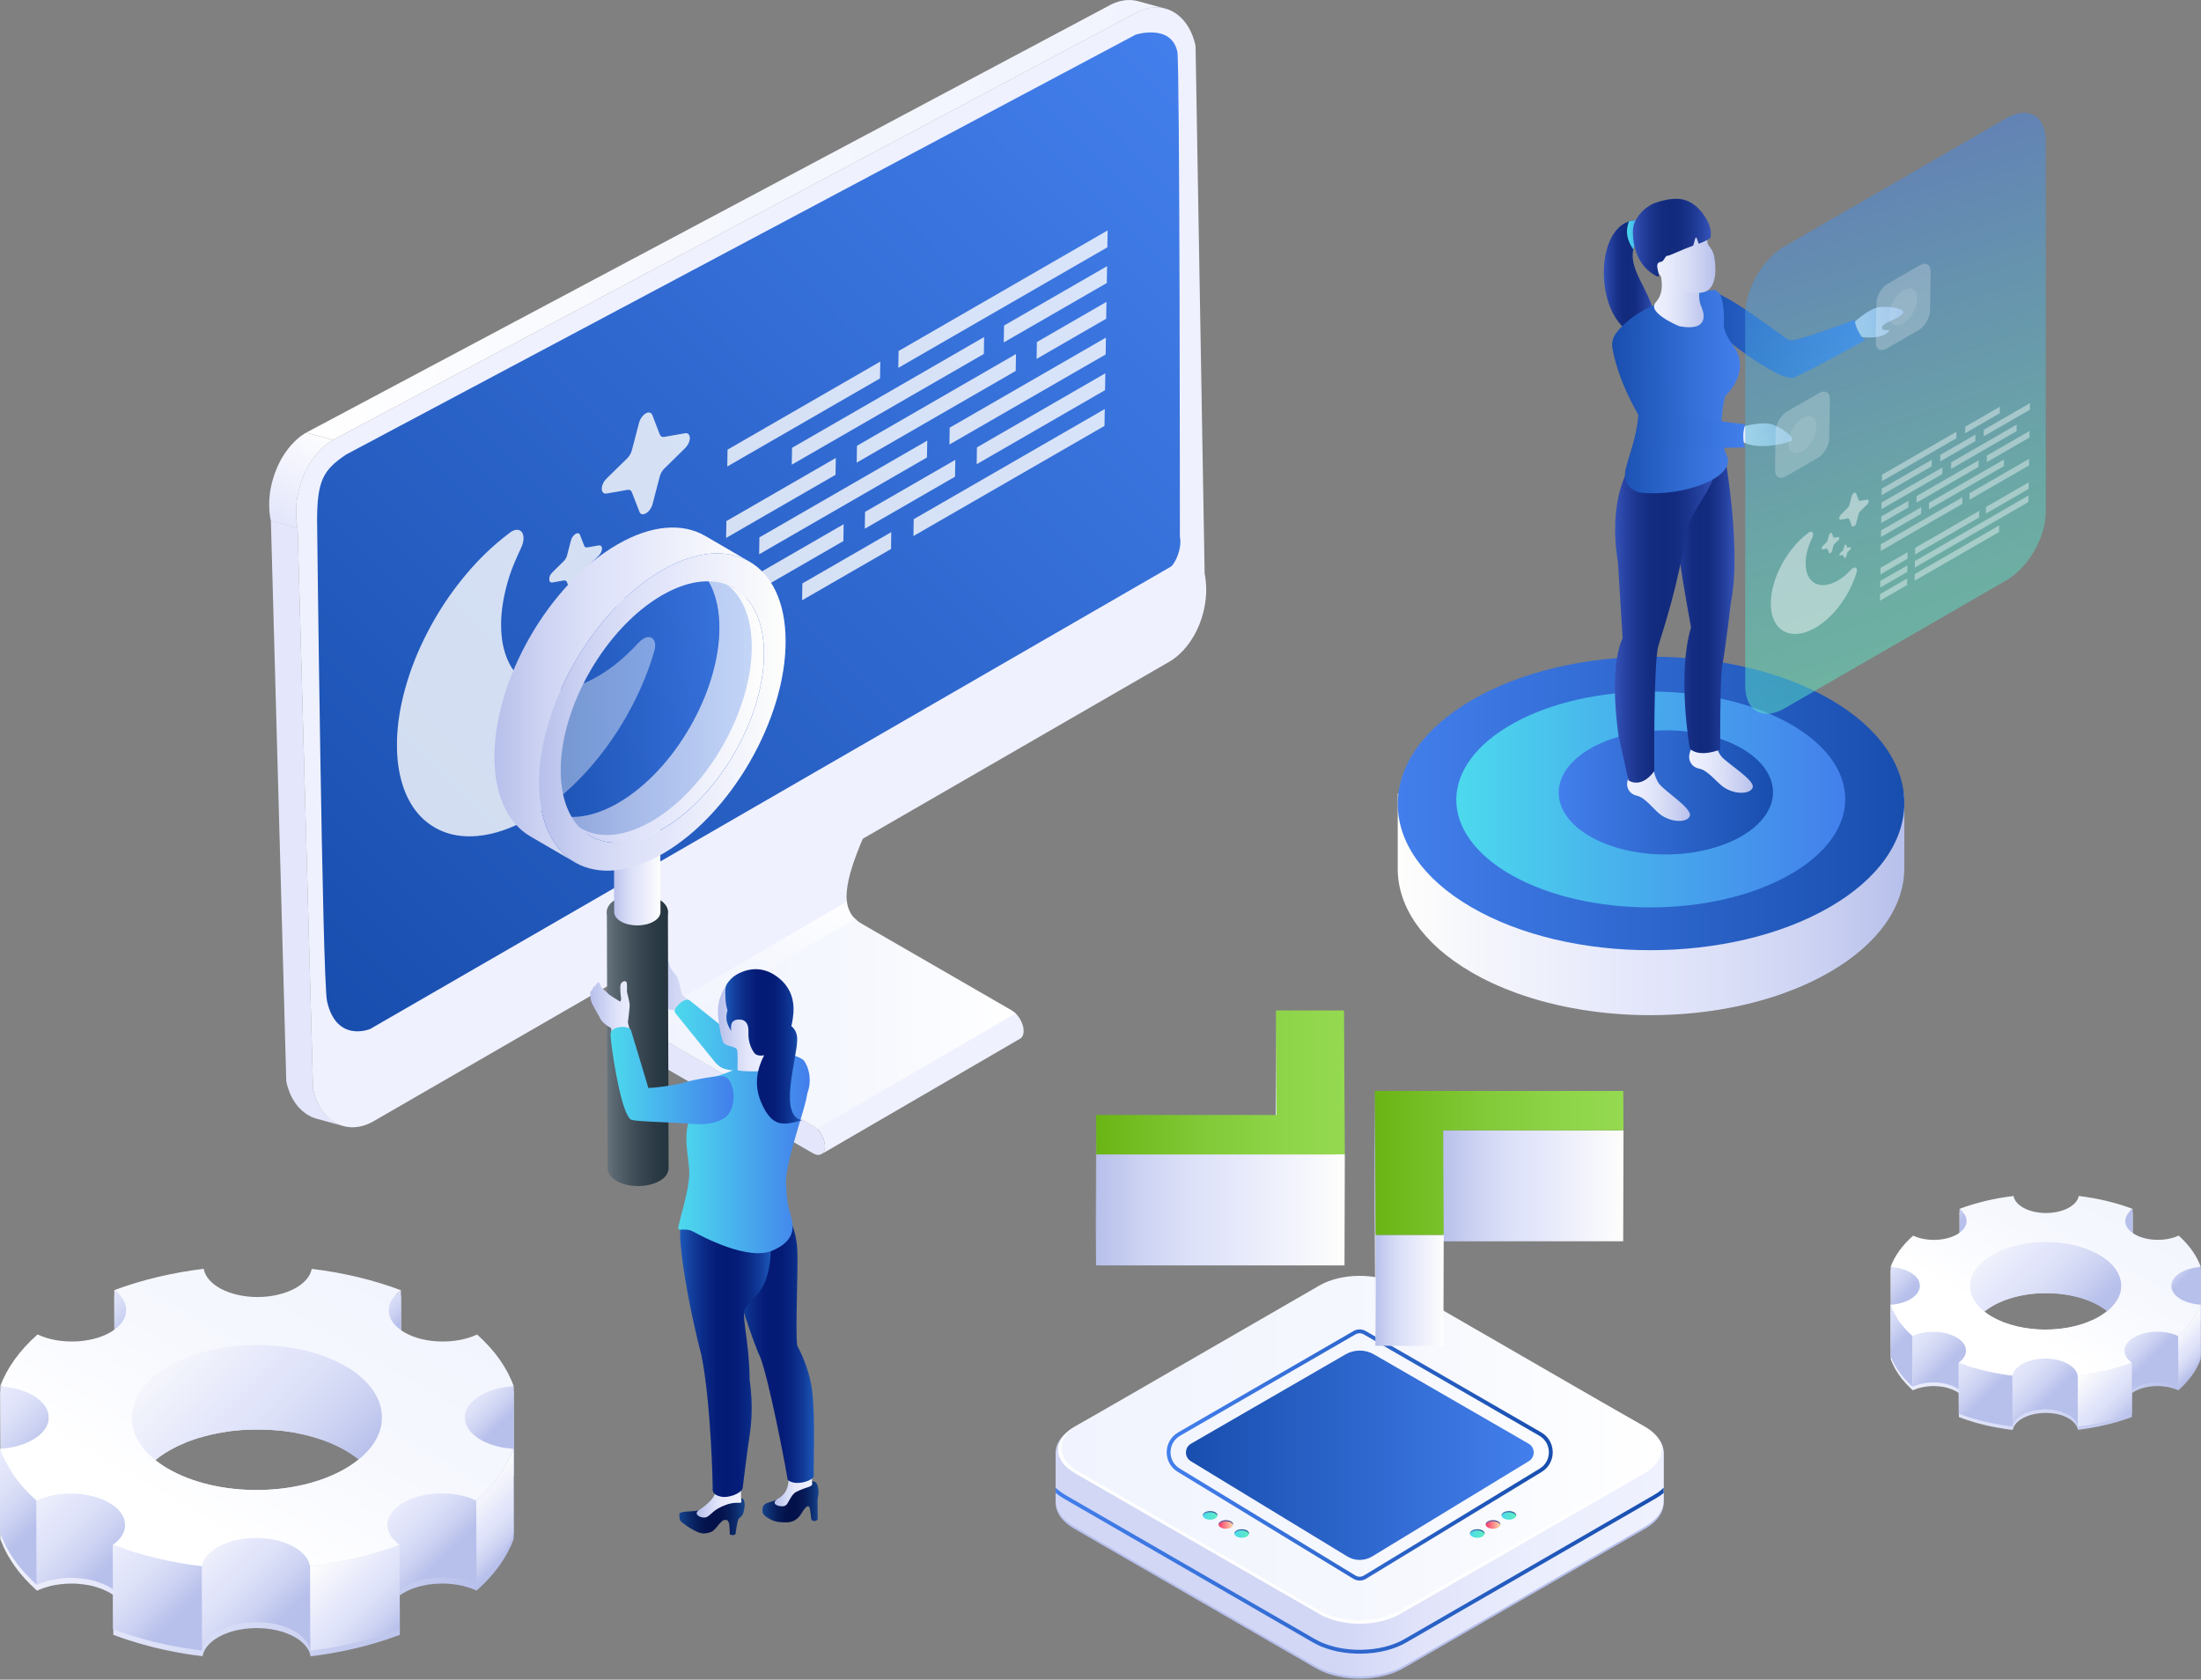 <?xml version="1.0" encoding="UTF-8"?><svg xmlns="http://www.w3.org/2000/svg" width="472.91" height="360.85" xmlns:xlink="http://www.w3.org/1999/xlink" viewBox="0 0 472.91 360.85"><rect x="0" y="0" width="472.91" height="360.85" fill="#808080" stroke="none"/><defs><style>.cy{fill:url(#ct);}.cy,.cz,.da,.db,.dc,.dd,.de,.df,.dg,.dh,.di,.dj,.dk,.dl,.dm,.dn,.do,.dp,.dq,.dr,.ds,.dt,.du,.dv,.dw,.dx,.dy,.dz,.ea,.eb,.ec,.ed,.ee,.ef,.eg,.eh,.ei,.ej,.ek,.el,.em,.en,.eo,.ep,.eq,.er,.es,.et,.eu,.ev,.ew,.ex,.ey,.ez,.fa,.fb,.fc,.fd,.fe,.ff,.fg,.fh,.fi,.fj,.fk,.fl,.fm,.fn,.fo,.fp,.fq,.fr,.fs,.ft,.fu,.fv,.fw,.fx,.fy,.fz,.ga,.gb,.gc,.gd,.ge,.gf,.gg,.gh,.gi,.gj,.gk,.gl,.gm,.gn,.go,.gp,.gq,.gr,.gs,.gt,.gu,.gv,.gw,.gx,.gy,.gz,.ha,.hb,.hc,.hd,.he,.hf,.hg,.hh,.hi,.hj,.hk,.hl,.hm{stroke-width:0px;}.cz{fill:url(#ao);}.da{fill:url(#bh);}.db{fill:#999;}.dc{fill:#a3a3a3;}.dd{fill:#bdbdbd;}.de{fill:url(#bb);}.df{fill:url(#v);}.dg{fill:url(#cr);}.dh{fill:url(#w);}.di{fill:url(#cb);}.dj{fill:url(#by);}.dk{fill:url(#cv);}.dl{fill:url(#bo);}.dm{fill:url(#s);}.hn{clip-path:url(#cm);}.dn{fill:url(#ag);}.do{fill:url(#br);}.dp{fill:url(#y);}.dq{fill:url(#bk);}.dr{fill:url(#ca);}.ds{fill:#949494;}.dt{fill:url(#bi);}.du{fill:url(#ad);}.dv{fill:url(#cf);}.dw{fill:url(#co);}.dx{fill:url(#e);}.dy{fill:url(#bn);}.dz{fill:url(#an);}.ea{fill:url(#cl);}.eb{fill:url(#g);}.ec{fill:url(#i);}.ed{fill:url(#bu);}.ho{isolation:isolate;}.ee{fill:url(#ah);}.ef{fill:url(#au);}.eg{fill:url(#l);}.eh{fill:url(#b);}.hp{clip-path:url(#d);}.ei{fill:url(#cq);}.ej{fill:url(#at);}.ek{fill:#c2c2c2;}.el{fill:url(#ar);}.el,.hb{opacity:.5;}.em{fill:#9e9e9e;}.en{fill:url(#bz);}.eo{fill:#e4e7fb;}.ep{fill:url(#q);}.eq,.hq{opacity:.8;}.eq,.fp,.gg,.hl{fill:#fff;}.er{fill:url(#t);}.es{fill:url(#ay);}.et,.hr,.hs{fill:none;}.eu{fill:url(#ch);}.ev{fill:#b8b8b8;}.ew{fill:url(#av);}.ex{fill:url(#bj);}.ey{fill:url(#u);}.ez{fill:url(#as);}.fa{fill:url(#az);}.fb{fill:#c7c7c7;}.fc{fill:#b3b3b3;}.fd{fill:#eff1fe;}.fe{fill:url(#n);}.ff{fill:url(#bv);}.fg{fill:url(#bl);}.fh{fill:url(#bt);}.fi{fill:url(#cd);}.fj{fill:url(#z);}.fk{fill:#ccc;}.fl{fill:url(#ci);}.ht{opacity:.45;}.fm{fill:url(#cg);}.fn{fill:url(#bf);}.hu{opacity:.4;}.fo{fill:url(#h);}.fq{fill:url(#bp);}.fr{fill:url(#j);}.fs{fill:url(#bm);}.ft{fill:url(#bc);}.fu{fill:url(#cx);}.fv{fill:url(#bw);}.fw{fill:url(#al);}.fx{fill:url(#bd);opacity:.3;}.fy{fill:url(#cu);}.fz{fill:url(#aw);}.hr{stroke:url(#cp);}.hr,.hs{stroke-miterlimit:10;stroke-width:.83px;}.ga{fill:url(#af);}.gb{fill:url(#aq);}.gc{fill:url(#aj);}.gd{fill:url(#am);}.ge{fill:url(#ap);}.gf{fill:#858585;}.gg{opacity:.1;}.gh{fill:url(#f);}.gi{fill:#8a8a8a;}.gj{fill:url(#ba);}.gk{fill:#a8a8a8;}.gl{fill:#b7c0eb;}.hv{clip-path:url(#c);}.gm{fill:url(#ax);}.gn{fill:url(#ce);}.go{fill:url(#bq);}.gp{fill:url(#m);}.hs{stroke:url(#cn);}.gq{fill:url(#cw);}.gr{fill:url(#cs);}.gs{fill:url(#ab);}.gt{fill:url(#ai);}.gu{fill:url(#ck);}.gv{fill:url(#r);}.gw{fill:url(#cj);}.gx{fill:#8f8f8f;}.gy{fill:url(#ak);}.gz{fill:url(#ae);}.ha{fill:url(#aa);}.hb{fill:url(#bx);}.hc{fill:url(#bg);}.hd{fill:url(#bs);}.he{fill:url(#be);}.hf{fill:url(#k);}.hg{fill:url(#cc);}.hw{mix-blend-mode:multiply;}.hh{fill:url(#p);}.hi{fill:url(#ac);}.hj{fill:url(#x);}.hk{fill:url(#o);}.hl{opacity:.23;}.hm{fill:#adadad;}</style><linearGradient id="b" x1="-5952.73" y1="750.23" x2="-5965.8" y2="714.32" gradientTransform="translate(-6270.73 -582.46) rotate(-180) scale(1.08 -1.08)" gradientUnits="userSpaceOnUse"><stop offset="0" stop-color="#f1f4fe"/><stop offset=".58" stop-color="#f6f8fe"/><stop offset="1" stop-color="#fff"/></linearGradient><clipPath id="c"><path class="et" d="m192.48,152.7l-42.68,24.8c.49-.29,1.16-.21,1.84.18l42.68-24.81c-.69-.39-1.35-.46-1.84-.17Z"/></clipPath><clipPath id="d"><path class="et" d="m153.9,183.33l42.68-24.8c.67-1.07.19-3.13-1.07-4.63-.38-.45-.79-.79-1.19-1.03l-42.68,24.81c.4.23.8.58,1.19,1.02,1.25,1.5,1.74,3.56,1.07,4.62Z"/></clipPath><linearGradient id="e" x1="-6553.49" y1="47.25" x2="-6368.94" y2="47.25" gradientTransform="translate(-6303.13) rotate(-180) scale(1 -1)" xlink:href="#b"/><linearGradient id="f" x1="-6365.67" y1="209.82" x2="-6560.88" y2="14.6" gradientTransform="translate(-6303.13) rotate(-180) scale(1 -1)" gradientUnits="userSpaceOnUse"><stop offset="0" stop-color="#184eae"/><stop offset="1" stop-color="#437fec"/></linearGradient><linearGradient id="g" x1="-5873.88" y1="626.07" x2="-5863.81" y2="643.51" gradientTransform="translate(-6270.73 -582.46) rotate(-180) scale(1.08 -1.08)" gradientUnits="userSpaceOnUse"><stop offset="0" stop-color="#fff"/><stop offset=".73" stop-color="#eceefc"/><stop offset="1" stop-color="#e4e7fb"/></linearGradient><linearGradient id="h" x1="-6444.18" y1="219.96" x2="-6521.36" y2="219.96" gradientTransform="translate(-6303.13) rotate(-180) scale(1 -1)" xlink:href="#b"/><linearGradient id="i" x1="11059.8" y1="351.91" x2="11133.94" y2="277.77" gradientTransform="translate(11152.1) rotate(-180) scale(1 -1)" gradientUnits="userSpaceOnUse"><stop offset="0" stop-color="#b7c0eb"/><stop offset=".18" stop-color="#ccd2f2"/><stop offset=".38" stop-color="#dde1f8"/><stop offset=".53" stop-color="#e4e7fb"/><stop offset="1" stop-color="#fefefc"/></linearGradient><linearGradient id="j" x1="5901.31" y1="2584.77" x2="5908.46" y2="2577.61" gradientTransform="translate(10335.25 -4217.68) rotate(-180) scale(1.75 -1.75)" xlink:href="#i"/><linearGradient id="k" x1="5868.28" y1="2584.07" x2="5874.01" y2="2578.35" gradientTransform="translate(10335.25 -4217.68) rotate(-180) scale(1.75 -1.75)" xlink:href="#i"/><linearGradient id="l" x1="5911.36" y1="2598.54" x2="5921.48" y2="2588.43" gradientTransform="translate(10335.25 -4217.68) rotate(-180) scale(1.75 -1.75)" xlink:href="#i"/><linearGradient id="m" x1="5877.21" y1="2605.37" x2="5898.99" y2="2583.59" gradientTransform="translate(10335.25 -4217.68) rotate(-180) scale(1.75 -1.75)" xlink:href="#i"/><linearGradient id="n" x1="5856.35" y1="2596.89" x2="5863.14" y2="2590.09" gradientTransform="translate(10335.25 -4217.68) rotate(-180) scale(1.75 -1.75)" xlink:href="#i"/><linearGradient id="o" x1="5912.15" y1="2608.03" x2="5922.78" y2="2597.39" gradientTransform="translate(10335.25 -4217.68) rotate(-180) scale(1.75 -1.75)" xlink:href="#i"/><linearGradient id="p" x1="11040.38" y1="331.24" x2="11051.07" y2="320.55" xlink:href="#i"/><linearGradient id="q" x1="5903.43" y1="2613.19" x2="5915.57" y2="2601.05" gradientTransform="translate(10335.25 -4217.68) rotate(-180) scale(1.75 -1.75)" xlink:href="#i"/><linearGradient id="r" x1="5861.99" y1="2611.98" x2="5871.66" y2="2602.31" gradientTransform="translate(10335.25 -4217.68) rotate(-180) scale(1.75 -1.75)" xlink:href="#i"/><linearGradient id="s" x1="5894.33" y1="2618.66" x2="5906.33" y2="2606.66" gradientTransform="translate(10335.25 -4217.68) rotate(-180) scale(1.75 -1.75)" xlink:href="#i"/><linearGradient id="t" x1="5882.1" y1="2619.73" x2="5894.28" y2="2607.54" gradientTransform="translate(10335.25 -4217.68) rotate(-180) scale(1.75 -1.75)" xlink:href="#i"/><linearGradient id="u" x1="11067.64" y1="351.43" x2="11084.04" y2="335.04" xlink:href="#i"/><linearGradient id="v" x1="7123.59" y1="2007.08" x2="7150.19" y2="2053.16" gradientTransform="translate(10563.55 -2684.61) rotate(-180) scale(1.47 -1.47)" xlink:href="#b"/><linearGradient id="w" x1="10690.15" y1="304.85" x2="10734.94" y2="260.06" xlink:href="#i"/><linearGradient id="x" x1="5675.95" y1="2570.82" x2="5680.27" y2="2566.5" gradientTransform="translate(10335.25 -4217.68) rotate(-180) scale(1.75 -1.75)" xlink:href="#i"/><linearGradient id="y" x1="5656" y1="2570.4" x2="5659.45" y2="2566.94" gradientTransform="translate(10335.25 -4217.68) rotate(-180) scale(1.75 -1.75)" xlink:href="#i"/><linearGradient id="z" x1="5682.02" y1="2579.14" x2="5688.13" y2="2573.03" gradientTransform="translate(10335.25 -4217.68) rotate(-180) scale(1.75 -1.75)" xlink:href="#i"/><linearGradient id="aa" x1="5661.39" y1="2583.26" x2="5674.54" y2="2570.11" gradientTransform="translate(10335.25 -4217.68) rotate(-180) scale(1.75 -1.75)" xlink:href="#i"/><linearGradient id="ab" x1="5648.79" y1="2578.14" x2="5652.89" y2="2574.04" gradientTransform="translate(10335.25 -4217.68) rotate(-180) scale(1.75 -1.75)" xlink:href="#i"/><linearGradient id="ac" x1="5682.49" y1="2584.87" x2="5688.92" y2="2578.45" gradientTransform="translate(10335.25 -4217.68) rotate(-180) scale(1.75 -1.75)" xlink:href="#i"/><linearGradient id="ad" x1="10678.42" y1="292.36" x2="10684.88" y2="285.91" xlink:href="#i"/><linearGradient id="ae" x1="5677.23" y1="2587.99" x2="5684.56" y2="2580.66" gradientTransform="translate(10335.25 -4217.68) rotate(-180) scale(1.75 -1.75)" xlink:href="#i"/><linearGradient id="af" x1="5652.19" y1="2587.26" x2="5658.04" y2="2581.41" gradientTransform="translate(10335.25 -4217.68) rotate(-180) scale(1.75 -1.75)" xlink:href="#i"/><linearGradient id="ag" x1="5671.73" y1="2591.29" x2="5678.98" y2="2584.04" gradientTransform="translate(10335.25 -4217.68) rotate(-180) scale(1.75 -1.75)" xlink:href="#i"/><linearGradient id="ah" x1="5664.34" y1="2591.94" x2="5671.7" y2="2584.58" gradientTransform="translate(10335.25 -4217.68) rotate(-180) scale(1.75 -1.75)" xlink:href="#i"/><linearGradient id="ai" x1="10694.89" y1="304.56" x2="10704.79" y2="294.66" xlink:href="#i"/><linearGradient id="aj" x1="6867.83" y1="1996.98" x2="6883.89" y2="2024.81" gradientTransform="translate(10563.55 -2684.61) rotate(-180) scale(1.47 -1.47)" xlink:href="#b"/><linearGradient id="ak" x1="138.9" y1="217.99" x2="161.21" y2="217.99" gradientUnits="userSpaceOnUse"><stop offset="0" stop-color="#b7c0eb"/><stop offset=".5" stop-color="#e4e7fb"/><stop offset=".88" stop-color="#eff1fe"/></linearGradient><linearGradient id="al" x1="144.97" y1="225.74" x2="173.99" y2="225.74" gradientUnits="userSpaceOnUse"><stop offset="0" stop-color="#4cd9ed"/><stop offset="1" stop-color="#437fec"/></linearGradient><linearGradient id="am" x1="130.38" y1="223.46" x2="143.65" y2="223.46" gradientUnits="userSpaceOnUse"><stop offset="0" stop-color="#67737d"/><stop offset=".13" stop-color="#596670"/><stop offset=".48" stop-color="#3c4b55"/><stop offset=".78" stop-color="#2b3a44"/><stop offset="1" stop-color="#25353f"/></linearGradient><linearGradient id="an" x1="130.38" y1="195.93" x2="143.49" y2="195.93" xlink:href="#am"/><linearGradient id="ao" x1="131.9" y1="185.91" x2="141.91" y2="185.91" gradientTransform="matrix(1,0,0,1,0,0)" xlink:href="#i"/><linearGradient id="ap" x1="117.26" y1="150.93" x2="164.15" y2="150.93" gradientTransform="matrix(1,0,0,1,0,0)" xlink:href="#i"/><linearGradient id="aq" x1="106.23" y1="149.3" x2="161.07" y2="149.3" gradientTransform="matrix(1,0,0,1,0,0)" xlink:href="#i"/><linearGradient id="ar" x1="118.44" y1="149.46" x2="154.57" y2="149.46" gradientTransform="matrix(1,0,0,1,0,0)" xlink:href="#f"/><linearGradient id="as" x1="163.82" y1="322.65" x2="175.87" y2="322.65" gradientUnits="userSpaceOnUse"><stop offset="0" stop-color="#16448e"/><stop offset="0" stop-color="#15438d"/><stop offset=".14" stop-color="#0d2d6f"/><stop offset=".27" stop-color="#071d5a"/><stop offset=".4" stop-color="#04134d"/><stop offset=".52" stop-color="#031049"/><stop offset=".64" stop-color="#04134d"/><stop offset=".75" stop-color="#071c59"/><stop offset=".87" stop-color="#0c2b6d"/><stop offset=".98" stop-color="#144089"/><stop offset="1" stop-color="#16448e"/></linearGradient><linearGradient id="at" x1="166.43" y1="318.91" x2="174.51" y2="318.91" xlink:href="#ak"/><linearGradient id="au" x1="145.96" y1="325.86" x2="160" y2="325.86" xlink:href="#as"/><linearGradient id="av" x1="149.68" y1="322.58" x2="159.31" y2="322.58" xlink:href="#ak"/><linearGradient id="aw" x1="156.96" y1="287.77" x2="174.92" y2="287.77" gradientUnits="userSpaceOnUse"><stop offset="0" stop-color="#1d58b9"/><stop offset="0" stop-color="#1c57b8"/><stop offset=".14" stop-color="#123c9a"/><stop offset=".27" stop-color="#0a2985"/><stop offset=".4" stop-color="#051d78"/><stop offset=".52" stop-color="#041a74"/><stop offset=".64" stop-color="#051d78"/><stop offset=".75" stop-color="#092884"/><stop offset=".87" stop-color="#113a98"/><stop offset=".98" stop-color="#1b53b4"/><stop offset="1" stop-color="#1d58b9"/></linearGradient><linearGradient id="ax" x1="146.12" y1="291.6" x2="165.59" y2="291.6" xlink:href="#aw"/><linearGradient id="ay" x1="126.83" y1="225.15" x2="139.63" y2="225.15" xlink:href="#ak"/><linearGradient id="az" x1="145.72" y1="248.25" x2="173.62" y2="248.25" xlink:href="#al"/><linearGradient id="ba" x1="154.25" y1="220.4" x2="166.88" y2="220.4" xlink:href="#ak"/><linearGradient id="bb" x1="155.83" y1="224.81" x2="172.31" y2="224.81" xlink:href="#aw"/><linearGradient id="bc" x1="131.17" y1="231.08" x2="157.62" y2="231.08" xlink:href="#al"/><linearGradient id="bd" x1="121.83" y1="151.5" x2="161.53" y2="151.5" gradientTransform="matrix(1,0,0,1,0,0)" xlink:href="#f"/><linearGradient id="be" x1="115.81" y1="152.98" x2="168.8" y2="152.98" gradientTransform="matrix(1,0,0,1,0,0)" xlink:href="#i"/><linearGradient id="bf" x1="-7239.35" y1="186.57" x2="-7130.5" y2="186.57" gradientTransform="translate(-6830.18) rotate(-180) scale(1 -1)" xlink:href="#i"/><linearGradient id="bg" x1="-7239.35" y1="172.61" x2="-7130.51" y2="172.61" gradientTransform="translate(-6830.18) rotate(-180) scale(1 -1)" xlink:href="#f"/><linearGradient id="bh" x1="-7226.65" y1="171.76" x2="-7143.08" y2="171.76" gradientTransform="translate(-6830.18) rotate(-180) scale(1 -1)" gradientUnits="userSpaceOnUse"><stop offset="0" stop-color="#437fec"/><stop offset=".5" stop-color="#47aaec"/><stop offset="1" stop-color="#4cd9ed"/></linearGradient><linearGradient id="bi" x1="-7239.11" y1="69.23" x2="-7227.89" y2="69.23" gradientTransform="translate(-6830.18) rotate(-180) scale(1 -1)" gradientUnits="userSpaceOnUse"><stop offset="0" stop-color="#b7c0eb"/><stop offset=".1" stop-color="#c0c8ee"/><stop offset=".45" stop-color="#d9def6"/><stop offset=".76" stop-color="#e9ecfc"/><stop offset="1" stop-color="#eff1fe"/></linearGradient><linearGradient id="bj" x1="-7230.91" y1="71.95" x2="-7194.97" y2="71.95" gradientTransform="translate(-6830.18) rotate(-180) scale(1 -1)" gradientUnits="userSpaceOnUse"><stop offset="0" stop-color="#437fec"/><stop offset=".38" stop-color="#346fd7"/><stop offset="1" stop-color="#184eae"/></linearGradient><linearGradient id="bk" x1="-7185.57" y1="59.34" x2="-7174.78" y2="59.34" gradientTransform="translate(-6830.18) rotate(-180) scale(1 -1)" gradientUnits="userSpaceOnUse"><stop offset="0" stop-color="#3553ba"/><stop offset=".12" stop-color="#2743a2"/><stop offset=".26" stop-color="#1b358d"/><stop offset=".39" stop-color="#132c80"/><stop offset=".52" stop-color="#112a7c"/><stop offset=".64" stop-color="#132c80"/><stop offset=".76" stop-color="#1a348c"/><stop offset=".89" stop-color="#2641a0"/><stop offset="1" stop-color="#3553ba"/></linearGradient><linearGradient id="bl" x1="-7211.13" y1="170.24" x2="-7165.09" y2="170.24" gradientTransform="translate(-6830.18) rotate(-180) scale(1 -1)" xlink:href="#f"/><linearGradient id="bm" x1="-7206.8" y1="164.2" x2="-7193.12" y2="164.2" xlink:href="#bi"/><linearGradient id="bn" x1="-7202.86" y1="127.3" x2="-7188.94" y2="127.3" xlink:href="#bk"/><linearGradient id="bo" x1="-7193.31" y1="170.18" x2="-7179.8" y2="170.18" xlink:href="#bi"/><linearGradient id="bp" x1="-7198.64" y1="134.35" x2="-7177.15" y2="134.35" xlink:href="#bk"/><linearGradient id="bq" x1="-7204.03" y1="84.13" x2="-7176.88" y2="84.13" xlink:href="#bj"/><linearGradient id="br" x1="-7196.84" y1="62.54" x2="-7185.56" y2="62.54" xlink:href="#bi"/><linearGradient id="bs" x1="-7198.76" y1="54.35" x2="-7184.73" y2="54.35" xlink:href="#bi"/><linearGradient id="bt" x1="-7184.71" y1="50.47" x2="-7179.76" y2="50.47" xlink:href="#bh"/><linearGradient id="bu" x1="-7197.76" y1="51.07" x2="-7181.03" y2="51.07" xlink:href="#bk"/><linearGradient id="bv" x1="-7215.23" y1="93.39" x2="-7203.43" y2="93.39" xlink:href="#bi"/><linearGradient id="bw" x1="-7205.18" y1="83.79" x2="-7176.56" y2="83.79" xlink:href="#bj"/><linearGradient id="bx" x1="8533.29" y1="2274.8" x2="8538.7" y2="2409.2" gradientTransform="translate(-8441.49 43.09) rotate(-15)" gradientUnits="userSpaceOnUse"><stop offset="0" stop-color="#437fec"/><stop offset=".28" stop-color="#4ca6dc"/><stop offset=".59" stop-color="#56cdcc"/><stop offset=".84" stop-color="#5ce6c3"/><stop offset="1" stop-color="#5fefc0"/></linearGradient><linearGradient id="by" x1="8968.2" y1="333.32" x2="9098.84" y2="333.32" gradientTransform="translate(9325.66) rotate(-180) scale(1 -1)" gradientUnits="userSpaceOnUse"><stop offset="0" stop-color="#eff1fe"/><stop offset=".21" stop-color="#ebeefd"/><stop offset=".38" stop-color="#e2e5fa"/><stop offset=".53" stop-color="#d2d7f6"/></linearGradient><linearGradient id="bz" x1="9097.61" y1="311.11" x2="8969.43" y2="311.11" gradientTransform="translate(9325.66) rotate(-180) scale(1 -1)" xlink:href="#b"/><linearGradient id="ca" x1="9271.94" y1="329.46" x2="9275.09" y2="329.46" gradientTransform="translate(9540.31) rotate(-180) scale(1 -1)" gradientUnits="userSpaceOnUse"><stop offset="0" stop-color="#5fefc0"/><stop offset=".13" stop-color="#5cebc6"/><stop offset="1" stop-color="#4cd9ed"/></linearGradient><linearGradient id="cb" x1="9271.94" y1="329.06" x2="9275.09" y2="329.06" gradientTransform="translate(9540.31) rotate(-180) scale(1 -1)" gradientUnits="userSpaceOnUse"><stop offset="0" stop-color="#2a3991"/><stop offset="1" stop-color="#5475b4"/></linearGradient><linearGradient id="cc" x1="9275.34" y1="327.51" x2="9278.49" y2="327.51" gradientTransform="translate(9540.31) rotate(-180) scale(1 -1)" gradientUnits="userSpaceOnUse"><stop offset="0" stop-color="#fedaab"/><stop offset=".51" stop-color="#fa878a"/><stop offset="1" stop-color="#f7366b"/></linearGradient><linearGradient id="cd" x1="9275.34" y1="327.11" x2="9278.49" y2="327.11" xlink:href="#cb"/><linearGradient id="ce" x1="9278.73" y1="325.56" x2="9281.88" y2="325.56" xlink:href="#ca"/><linearGradient id="cf" x1="9278.73" y1="325.16" x2="9281.88" y2="325.16" xlink:href="#cb"/><linearGradient id="cg" x1="9221.32" x2="9224.48" xlink:href="#ca"/><linearGradient id="ch" x1="9221.33" x2="9224.47" xlink:href="#cb"/><linearGradient id="ci" x1="9217.93" x2="9221.08" xlink:href="#cc"/><linearGradient id="cj" x1="9217.93" y1="327.11" x2="9221.08" y2="327.11" xlink:href="#cb"/><linearGradient id="ck" x1="9214.54" y1="325.56" x2="9217.69" y2="325.56" xlink:href="#ca"/><linearGradient id="cl" x1="9214.54" y1="325.16" x2="9217.69" y2="325.16" xlink:href="#cb"/><clipPath id="cm"><polygon class="et" points="353.54 286.9 354.41 287.46 355.19 288.06 355.85 288.69 356.4 289.35 356.83 290.03 357.16 290.73 357.36 291.43 357.46 292.14 357.46 322.9 357.44 323.62 357.31 324.33 357.06 325.03 356.7 325.72 356.23 326.4 355.64 327.05 354.94 327.67 354.4 328.07 353.54 328.62 301.63 358.59 300.67 359.09 299.63 359.54 298.54 359.92 297.4 360.24 296.22 360.49 295.01 360.68 293.79 360.8 292.56 360.85 291.32 360.84 290.09 360.76 288.87 360.62 287.67 360.42 286.51 360.14 285.38 359.8 284.31 359.4 283.6 359.09 282.66 358.59 230.75 328.62 229.88 328.07 229.1 327.47 228.44 326.83 227.89 326.18 227.45 325.5 227.13 324.8 226.92 324.09 226.83 323.38 226.83 292.62 226.85 291.91 226.98 291.2 227.22 290.49 227.59 289.8 228.06 289.13 228.65 288.48 229.34 287.86 229.88 287.45 231.04 286.77 353.54 286.9"/></clipPath><linearGradient id="cn" x1="9180.28" y1="316.59" x2="9316.05" y2="316.59" gradientTransform="translate(9540.31) rotate(-180) scale(1 -1)" xlink:href="#f"/><linearGradient id="co" x1="9285.51" y1="312.63" x2="9210.78" y2="312.63" gradientTransform="translate(9540.31) rotate(-180) scale(1 -1)" xlink:href="#f"/><linearGradient id="cp" x1="9206.68" y1="312.59" x2="9289.61" y2="312.59" gradientTransform="translate(9540.31) rotate(-180) scale(1 -1)" xlink:href="#f"/><linearGradient id="cq" x1="274.08" y1="240.23" x2="274.28" y2="240.23" gradientTransform="matrix(1,0,0,1,0,0)" xlink:href="#i"/><linearGradient id="cr" x1="310" y1="254.76" x2="348.83" y2="254.76" gradientTransform="matrix(1,0,0,1,0,0)" xlink:href="#i"/><linearGradient id="cs" x1="235.45" y1="255.69" x2="235.57" y2="255.69" gradientTransform="matrix(1,0,0,1,0,0)" xlink:href="#i"/><linearGradient id="ct" x1="235.5" y1="259.93" x2="288.95" y2="259.93" gradientTransform="matrix(1,0,0,1,0,0)" xlink:href="#i"/><linearGradient id="cu" x1="235.52" y1="232.54" x2="288.95" y2="232.54" gradientUnits="userSpaceOnUse"><stop offset="0" stop-color="#6ab515"/><stop offset=".07" stop-color="#6eb81b"/><stop offset=".44" stop-color="#82ca38"/><stop offset=".76" stop-color="#8fd549"/><stop offset="1" stop-color="#94d950"/></linearGradient><linearGradient id="cv" x1="295.51" y1="277.21" x2="310.2" y2="277.21" gradientTransform="matrix(1,0,0,1,0,0)" xlink:href="#i"/><linearGradient id="cw" x1="295.33" y1="261.75" x2="295.58" y2="261.75" gradientTransform="matrix(1,0,0,1,0,0)" xlink:href="#i"/><linearGradient id="cx" x1="295.4" y1="249.83" x2="348.83" y2="249.83" xlink:href="#cu"/></defs><g class="ho"><g id="a"><path class="fd" d="m218.06,217.57c.1.09.36.34.45.45.07.09.14.17.21.26.06.08.11.15.17.23.05.08.1.15.15.22.05.07.09.14.13.22.04.07.08.15.12.22.04.07.08.14.11.22.04.08.07.15.11.23.03.08.07.15.09.23.03.08.05.16.09.24.03.09.06.17.08.26.03.1.05.19.08.29.03.11.05.24.06.36.02.17.03.34.03.5,0,.8-.29,1.37-.75,1.64l-42.68,24.81c.46-.27.75-.84.75-1.65,0-.16-.01-.34-.03-.5-.02-.12-.03-.24-.06-.36-.02-.09-.05-.2-.08-.3-.03-.09-.05-.17-.08-.26-.03-.08-.05-.16-.09-.24-.03-.08-.06-.16-.09-.24-.03-.08-.07-.15-.1-.22-.04-.07-.07-.14-.11-.21-.04-.08-.08-.15-.12-.22-.04-.08-.09-.15-.13-.23-.05-.07-.1-.15-.15-.22-.06-.08-.11-.15-.17-.24-.06-.09-.14-.17-.21-.25-.1-.1-.39-.4-.49-.49l42.72-24.76Z"/><path class="eh" d="m181.93,193.37c.03.2.1.72.14.92.03.14.07.28.1.42.03.11.07.21.1.32.03.09.06.18.1.27.03.08.06.16.1.24.03.08.06.15.1.22.03.07.07.15.1.21.04.07.07.14.11.21.04.07.08.13.12.21.04.06.09.13.14.2.05.08.11.16.17.23.07.08.14.17.21.25.1.12.6.58.71.69l-42.74,24.76c-.11-.11-.56-.53-.65-.64-.07-.09-.14-.17-.21-.25-.06-.08-.12-.16-.17-.23-.05-.07-.09-.14-.14-.2-.05-.07-.09-.13-.13-.2-.04-.07-.08-.14-.11-.2-.04-.07-.08-.14-.11-.22-.03-.06-.07-.14-.1-.22-.03-.08-.06-.16-.1-.24-.03-.09-.07-.18-.1-.27-.04-.11-.06-.22-.1-.32-.04-.14-.07-.27-.1-.41-.04-.2-.11-.7-.13-.9l42.67-24.82Z"/><path class="fd" d="m139.28,218.5l42.68-24.8c-.1-.74-.08-1.47-.02-2.16.29-3.12,1.38-7.11,5.59-16.18,4.14-8.93,9-16.75,9.05-16.83l-42.68,24.8c-.05.08-4.91,7.9-9.05,16.83-4.21,9.06-5.29,13.05-5.58,16.18-.07.68-.08,1.42.02,2.16h0Z"/><g class="ho"><g class="hv"><g class="ho"><path class="fk" d="m151.64,177.68l42.68-24.81c-.12-.06-.24-.12-.36-.17l-42.68,24.8c.11.05.24.1.36.18h0Z"/><path class="fb" d="m151.28,177.51l42.68-24.8c-.1-.05-.2-.08-.3-.11l-42.68,24.8c.1.03.2.06.3.11h0Z"/><path class="ek" d="m150.97,177.4l42.68-24.8c-.08-.03-.16-.04-.23-.05l-42.68,24.8c.07.01.15.03.23.05h0Z"/><path class="dd" d="m150.74,177.35l42.68-24.8c-.07-.02-.13-.02-.19-.02l-42.68,24.8c.06,0,.13,0,.2.01h0Z"/><path class="ev" d="m150.54,177.33l42.68-24.8c-.06,0-.11,0-.17,0l-42.68,24.8c.05,0,.11,0,.17,0h0Z"/><path class="fc" d="m150.37,177.33l42.68-24.8c-.06,0-.1,0-.16.02l-42.68,24.8c.05,0,.11,0,.16-.01h0Z"/><path class="hm" d="m150.21,177.35l42.68-24.8s-.1.01-.14.03l-42.68,24.8s.09-.03.14-.03h0Z"/><path class="gk" d="m150.07,177.38l42.68-24.8s-.1.03-.14.05l-42.68,24.8s.09-.04.14-.05h0Z"/><path class="dc" d="m149.93,177.43l42.68-24.8s-.09.04-.13.06l-42.68,24.81s.08-.05.12-.07h0Z"/><polygon class="em" points="149.81 177.5 192.49 152.69 192.48 152.7 149.8 177.51 149.81 177.5 149.81 177.5"/></g></g></g><path class="eo" d="m151.64,177.68c-.93-.53-1.83-.48-2.29.27-.05.06-4.82,7.74-9,16.63-7.86,16.77-7.07,23.41-5.49,27.32.96,2.43,2.59,4.38,4.58,5.53l35.23,20.33c1.42.82,2.58.17,2.59-1.46,0-1.63-1.15-3.63-2.57-4.45-1.47-.84-29.34-16.95-32.27-18.63-2.94-1.7-3.37-4.53-3.14-6.88.29-3.13,1.37-7.12,5.58-16.18,4.14-8.93,9.01-16.75,9.05-16.83.67-1.06.19-3.13-1.07-4.62-.38-.44-.79-.79-1.19-1.02Z"/><g class="ho"><g class="hp"><g class="ho"><path class="gf" d="m153.9,183.33l42.68-24.8c.27-.44.36-1.04.27-1.7l-42.68,24.8c.08.66,0,1.26-.27,1.7h0Z"/><path class="gi" d="m154.17,181.63l42.68-24.8c-.01-.12-.03-.24-.06-.36l-42.69,24.8c.03.12.05.25.07.36h0Z"/><path class="gx" d="m154.1,181.27l42.69-24.8c-.02-.1-.05-.2-.08-.3l-42.68,24.8c.03.1.05.2.07.3h0Z"/><path class="ds" d="m154.03,180.97l42.68-24.8c-.02-.08-.05-.17-.08-.26l-42.68,24.8c.03.09.06.17.08.26h0Z"/><path class="db" d="m153.95,180.7l42.68-24.8c-.03-.08-.05-.17-.08-.25l-42.68,24.81c.03.08.06.16.09.24h0Z"/><path class="em" d="m153.86,180.46l42.68-24.81c-.03-.08-.06-.15-.09-.24l-42.68,24.81c.03.07.06.16.09.23h0Z"/><path class="dc" d="m153.77,180.23l42.68-24.81c-.03-.07-.06-.14-.1-.22l-42.68,24.8c.03.07.07.15.11.22h0Z"/><path class="gk" d="m153.66,180.01l42.68-24.8c-.04-.08-.07-.15-.11-.22l-42.68,24.8c.04.07.07.14.11.21h0Z"/><path class="hm" d="m153.55,179.79l42.68-24.8c-.04-.08-.08-.15-.12-.22l-42.68,24.81c.04.07.08.15.12.22h0Z"/><path class="fc" d="m153.44,179.57l42.68-24.81c-.04-.07-.08-.15-.13-.22l-42.69,24.81c.05.08.09.15.14.22h0Z"/><path class="ev" d="m153.3,179.35l42.69-24.81c-.05-.07-.1-.14-.15-.22l-42.68,24.81c.05.07.1.15.15.22h0Z"/><path class="dd" d="m153.15,179.13l42.68-24.81c-.05-.08-.12-.15-.17-.23l-42.68,24.81c.06.08.11.15.17.23h0Z"/><path class="ek" d="m152.98,178.9l42.68-24.81c-.05-.07-.11-.13-.16-.19-.02-.02-.03-.03-.04-.05l-42.69,24.8s.03.03.05.05c.05.06.1.13.15.2h0Z"/><path class="fb" d="m152.78,178.66l42.69-24.8c-.1-.11-.19-.21-.29-.3l-42.68,24.8c.09.1.19.2.28.31h0Z"/><path class="fk" d="m152.49,178.35l42.68-24.8c-.28-.28-.57-.5-.86-.67l-42.68,24.81c.29.16.57.39.86.67h0Z"/></g></g></g><path class="dx" d="m238.13,1.29c.15-.09.3-.17.45-.25.11-.05.22-.1.32-.15.04-.01.06-.03.09-.04.02,0,.03-.01.05-.03.15-.07.3-.14.46-.19.08-.04.16-.06.23-.08.04-.02.08-.03.13-.05.03-.01.07-.03.1-.04.16-.06.32-.11.48-.14.04-.02.08-.02.12-.04.05-.01.1-.03.15-.04.07-.02.15-.04.22-.05.17-.03.33-.06.5-.09h0s.04,0,.06-.01c.16-.03.31-.05.47-.06.06,0,.11,0,.17,0,.08,0,.16,0,.23-.01.06,0,.12-.01.17-.01.12,0,.24.01.36.01.06,0,.13,0,.19,0h.07c.14.01.28.03.42.05.09.01.19.02.28.04h.02c.24.04.48.09.71.16,1.92.52,3.84,1.04,5.76,1.57-.24-.07-.48-.12-.74-.16-.08-.01-.16-.02-.25-.03-.17-.02-.34-.04-.51-.05-.07,0-.13,0-.2,0-.18-.01-.36-.01-.54,0-.07,0-.14,0-.21.01-.22.01-.45.03-.68.07-.01,0-.02,0-.02,0-.25.04-.5.09-.74.15-.05.01-.1.02-.15.04-.23.06-.46.13-.69.21-.06.02-.11.04-.16.06-.24.09-.47.18-.7.29-.04.01-.07.03-.11.05-.26.12-.5.25-.76.4L71.57,94.5l-5.77-1.56L238.13,1.29Z"/><path class="eo" d="m63.95,113.43l3.31,120.41c.11.53.24,1.03.4,1.5,0,.04.02.07.03.1.15.47.32.92.52,1.35,0,.03.03.06.04.09.2.4.4.8.63,1.17.03.04.06.08.09.12.18.29.38.56.59.83.08.1.15.2.24.29.16.19.33.36.51.54.13.13.26.26.39.38.18.16.37.3.56.44.13.1.26.21.4.3.21.14.44.25.65.36.13.07.25.15.38.2.36.16.72.3,1.1.4-1.92-.52-3.85-1.05-5.77-1.57-.37-.11-.75-.24-1.1-.4-.11-.05-.22-.12-.34-.18-.24-.13-.47-.24-.7-.39-.13-.09-.25-.18-.37-.28-.2-.14-.41-.29-.59-.45-.13-.12-.25-.24-.36-.37-.14-.13-.28-.25-.41-.4-.04-.05-.08-.11-.12-.15-.08-.09-.15-.19-.23-.28-.1-.12-.2-.23-.3-.37-.1-.15-.19-.3-.29-.46-.03-.05-.07-.09-.1-.14-.02-.03-.03-.05-.05-.08-.13-.2-.24-.41-.35-.63-.07-.15-.15-.3-.21-.45-.02-.03-.03-.05-.05-.09-.01-.02-.02-.04-.04-.07-.08-.18-.16-.38-.23-.58-.08-.19-.14-.37-.21-.56-.01-.04-.02-.08-.04-.13-.01-.03-.02-.08-.04-.11-.03-.11-.07-.22-.1-.32-.05-.18-.1-.37-.15-.56-.05-.18-.09-.38-.13-.57,0-.02,0-.02,0-.04l-3.31-120.42,5.77,1.57Z"/><path class="fd" d="m71.57,94.5c-5.66,3.28-9.1,11.79-7.62,18.94l3.31,120.41c1.48,7.15,7.32,10.31,12.99,7.04l170.96-98.71c5.67-3.28,9.1-11.79,7.62-18.94l-1.95-113.34c-1.48-7.15-7.32-10.31-12.99-7.04L71.57,94.5Z"/><path class="gh" d="m251.54,121.76c.95-.65,2.5-3.93,1.97-6.49,0,0,0-101.71-.54-104.16-1.33-6.09-8.95-3.67-8.95-3.67L74.39,97.64c-4.91,3.3-6.26,5.55-6.26,14.23,0,0,1.12,98.7,2.14,103.24,2.04,9.05,9.29,5.94,9.29,5.94l171.99-99.3Z"/><path class="eb" d="m57.85,108.94c-.01-.21-.01-.43-.01-.64,0-.17,0-.35.01-.53v-.14c.02-.23.03-.46.05-.71,0-.17.03-.34.05-.5,0-.04,0-.07.01-.11,0-.04,0-.08,0-.13.04-.27.07-.54.12-.81.02-.1.03-.19.05-.28.02-.09.04-.18.05-.27.02-.11.04-.24.07-.35.05-.22.1-.43.16-.65.02-.1.04-.2.07-.29.01-.04.02-.09.03-.13.04-.14.08-.27.12-.41.1-.31.19-.63.29-.94.02-.06.04-.13.06-.18.04-.13.1-.23.13-.35.12-.31.24-.63.37-.93.08-.19.16-.37.24-.55.14-.3.29-.6.44-.89.06-.11.11-.23.17-.34.03-.05.06-.09.08-.14.22-.41.47-.8.73-1.19.03-.04.05-.08.08-.12.21-.31.43-.62.66-.92.03-.04.06-.07.09-.11.05-.05.09-.11.14-.17.12-.14.22-.28.35-.42.11-.13.23-.25.34-.37.04-.04.07-.07.11-.11.03-.03.05-.06.08-.09.16-.17.34-.33.5-.5.08-.07.16-.14.24-.22.03-.03.07-.06.1-.09.04-.04.08-.08.13-.12.16-.13.31-.26.47-.39.09-.07.19-.14.29-.21.03-.01.05-.03.07-.05.03-.03.06-.05.1-.07.14-.1.3-.2.45-.31.15-.09.3-.19.45-.27h0l5.77,1.56h-.02c-.33.21-.65.42-.97.65-.03.02-.07.04-.1.07-.3.22-.58.45-.86.7-.04.04-.08.06-.12.11-.28.24-.54.5-.8.78-.05.05-.1.1-.14.16-.23.23-.45.49-.66.75-.05.07-.1.12-.16.19-.22.28-.43.57-.63.86-.04.06-.08.11-.12.17h0c-.28.42-.55.86-.8,1.31-.09.15-.16.3-.24.45-.16.3-.32.61-.46.93-.08.17-.16.34-.23.51-.13.31-.26.62-.38.95-.06.18-.13.35-.19.53-.11.33-.21.66-.3.99-.04.16-.09.32-.13.49-.04.12-.06.25-.09.37-.08.31-.14.62-.2.92-.02.1-.04.2-.05.3-.07.4-.13.79-.18,1.19,0,.05,0,.1-.01.15-.05.42-.07.85-.09,1.27,0,.03,0,.06,0,.1-.01.43-.01.85,0,1.28v.11c.02.42.06.84.1,1.25,0,.04.01.07.02.12.05.44.12.87.21,1.3l-5.77-1.57c-.03-.18-.07-.36-.1-.54-.03-.2-.06-.39-.09-.58-.01-.05-.02-.12-.03-.18,0-.04,0-.07,0-.11-.01-.1-.03-.19-.04-.29-.02-.2-.03-.41-.05-.6,0-.12,0-.24-.02-.36,0-.03,0-.07,0-.1,0-.06,0-.1,0-.15Z"/><path class="fo" d="m175.54,242.52l42.68-24.8c-.27-.27-.56-.49-.86-.67-1.47-.84-29.34-16.94-32.27-18.63-.53-.31-.98-.65-1.36-1.02l-42.69,24.81c.38.37.83.71,1.36,1.02,2.93,1.68,30.8,17.79,32.27,18.63.3.17.59.4.86.66h0Z"/><polygon class="eq" points="193.01 79.03 237.93 53.13 237.99 49.5 193.07 75.41 193.01 79.03"/><polygon class="eq" points="215.67 73.56 237.81 60.8 237.87 57.18 215.73 69.94 215.67 73.56"/><polygon class="eq" points="170.12 99.83 211.39 76.04 211.45 72.41 170.18 96.21 170.12 99.83"/><polygon class="eq" points="222.73 77.1 237.68 68.47 237.74 64.85 222.79 73.48 222.73 77.1"/><polygon class="eq" points="184.07 99.39 218.24 79.69 218.3 76.06 184.13 95.77 184.07 99.39"/><polygon class="eq" points="156.01 115.57 179.52 102.01 179.58 98.39 156.07 111.95 156.01 115.57"/><polygon class="eq" points="203.99 95.5 237.56 76.15 237.62 72.53 204.05 91.88 203.99 95.5"/><polygon class="eq" points="209.85 99.73 237.43 83.82 237.49 80.2 209.91 96.11 209.85 99.73"/><polygon class="eq" points="196.26 115.16 237.31 91.5 237.37 87.88 196.32 111.54 196.26 115.16"/><polygon class="eq" points="156.32 96.6 189.14 77.68 189.08 81.3 156.26 100.22 156.32 96.6"/><polygon class="eq" points="163.17 115.45 199.23 94.66 199.17 98.28 163.11 119.08 163.17 115.45"/><polygon class="eq" points="185.87 109.97 205.26 98.79 205.2 102.41 185.81 113.59 185.87 109.97"/><polygon class="eq" points="155.76 130.92 181.21 116.24 181.27 112.62 155.82 127.3 155.76 130.92"/><polygon class="eq" points="172.4 125.34 191.5 114.32 191.45 117.94 172.34 128.96 172.4 125.34"/><path class="ec" d="m.12,312.5l-.05-13.43c1.43-3.9,4.12-7.67,8.02-11.11,4.56,2.14,11.33,1.99,15.61-.49.31-.18.61-.36.88-.57l-.02-8.47c5.96-2.25,12.47-3.79,19.23-4.6.57,3.4,5.52,6.07,11.55,6.07,3.24,0,6.15-.78,8.28-1.99,1.85-1.07,3.09-2.5,3.37-4.08,6.72.82,13.23,2.36,19.17,4.61l.03,8.56c.23.15.47.32.73.46,4.26,2.48,11.01,2.63,15.61.48,3.86,3.43,6.49,7.22,7.87,11.11l.05,18.12h-.1l.04,13.44c-1.44,3.89-4.1,7.68-8,11.11-.57-.27-1.16-.5-1.77-.68-.05-.03-.1-.03-.16-.04-.56-.19-1.15-.33-1.75-.45-.04,0-.09-.03-.13-.03-.61-.1-1.23-.19-1.88-.24-.12-.01-.24-.01-.36-.03-.6-.03-1.23-.07-1.84-.03h-.1c-.63.02-1.27.06-1.91.15-.04,0-.09,0-.15,0-.6.1-1.19.23-1.76.35-.13.02-.24.05-.36.09-.57.16-1.14.31-1.67.53-.02,0-.04,0-.08.02-.6.24-1.16.5-1.7.83-.31.17-.61.36-.87.56l.02,8.47c-.87.33-1.74.64-2.63.94-.29.1-.57.17-.87.27-.62.21-1.26.4-1.9.6-.17.05-.34.1-.51.15-.14.04-.28.07-.42.11-.63.17-1.23.34-1.87.5-.28.06-.56.14-.84.2-.9.23-1.82.42-2.74.63h0s-.08.02-.13.02c-.81.19-1.64.32-2.47.47-.28.05-.58.09-.88.16-.59.08-1.19.19-1.78.27-.1.01-.2.03-.28.05-.63.09-1.25.17-1.86.24-.02-.12-.06-.21-.08-.32-.04-.13-.07-.25-.11-.39-.03-.07-.07-.16-.11-.25-.06-.12-.12-.24-.17-.37-.05-.08-.09-.17-.15-.26-.09-.12-.18-.26-.29-.4-.05-.08-.1-.17-.16-.23-.19-.22-.4-.43-.62-.66l-.03-.02c-.2-.19-.41-.38-.65-.54-.07-.05-.14-.1-.2-.16-.17-.12-.34-.22-.52-.34-.06-.04-.14-.08-.19-.1-.34-.22-.71-.38-1.08-.57-.04-.02-.08-.04-.14-.06-.4-.17-.82-.33-1.26-.49-.11-.04-.22-.08-.34-.12-.2-.06-.4-.12-.63-.17-.13-.03-.26-.08-.39-.1-.22-.04-.46-.1-.71-.16-.12-.02-.23-.05-.36-.06-.43-.08-.87-.13-1.32-.17-.11-.02-.22-.02-.33-.05-.3,0-.59-.03-.88-.04-.29-.03-.57-.03-.87-.03s-.57,0-.86.03c-.19,0-.38,0-.57.03-.18,0-.37.03-.56.05-.19,0-.38.02-.59.06-.16.02-.34.06-.52.08-.19.02-.39.05-.58.1-.19.04-.35.06-.52.1-.23.05-.45.1-.68.16-.13.05-.28.08-.42.11-.43.13-.85.27-1.23.43-.22.08-.42.17-.63.25-.09.06-.18.09-.27.13-.28.13-.57.28-.83.44-1.85,1.05-3.09,2.48-3.38,4.07-.85-.12-1.7-.21-2.56-.34-.21-.03-.4-.07-.62-.1-.64-.12-1.26-.2-1.9-.32,0,0-.05,0-.06-.01-.22-.03-.43-.09-.64-.12-.63-.11-1.25-.24-1.87-.37-.32-.07-.65-.15-.98-.22-.52-.13-1.02-.22-1.55-.35-.35-.09-.71-.2-1.06-.28-.48-.13-.94-.25-1.4-.37-.38-.12-.76-.22-1.12-.32-.46-.14-.91-.27-1.35-.42-.15-.05-.32-.08-.47-.14-.13-.04-.27-.07-.41-.12-1.07-.36-2.14-.72-3.17-1.12l-.03-8.56c-.1-.06-.2-.14-.3-.2-.15-.1-.28-.19-.44-.28-.47-.24-1-.51-1.54-.73-.15-.06-.31-.12-.46-.18-.49-.17-1-.35-1.52-.49,0,0-.06,0-.09-.02-.54-.15-1.11-.23-1.69-.32-.18-.02-.38-.05-.56-.07-.59-.07-1.19-.13-1.78-.15h-.16c-.63,0-1.26,0-1.88.05-.05.02-.1.02-.15.02-.61.03-1.23.13-1.84.23-.1.02-.19.03-.29.05-.57.12-1.14.24-1.68.42-.16.04-.32.1-.48.16-.52.18-1.03.35-1.51.59-.18-.16-.37-.33-.54-.5-.1-.09-.19-.17-.28-.27-.45-.42-.88-.85-1.3-1.29-.12-.14-.26-.26-.37-.39-.51-.56-.99-1.13-1.44-1.68-.02-.04-.06-.06-.08-.09-.1-.12-.18-.25-.27-.38-.27-.35-.53-.69-.78-1.08-.13-.18-.25-.35-.36-.54-.23-.35-.45-.7-.64-1.04-.07-.11-.13-.2-.2-.31-.05-.08-.09-.19-.14-.26-.17-.31-.32-.63-.48-.94-.1-.2-.2-.4-.29-.6-.16-.34-.28-.65-.41-.96-.05-.16-.13-.3-.19-.44-.04-.1-.08-.21-.12-.32l-.04-18.12h.12Zm36,3.05c10.47,6.09,27.49,6.09,38.03,0,1.1-.63,2.06-1.31,2.92-2.02-.27-.23-.53-.45-.83-.66-.06-.05-.14-.1-.2-.14-.54-.39-1.1-.74-1.71-1.09-.58-.35-1.2-.67-1.82-.97-.16-.07-.31-.15-.47-.22-.56-.27-1.14-.51-1.74-.73-.08-.04-.14-.06-.21-.1-.64-.23-1.28-.44-1.93-.65-.46-.15-.93-.27-1.4-.41-.35-.07-.7-.18-1.06-.27-.48-.13-.96-.21-1.47-.32-.38-.07-.73-.16-1.09-.23-.15,0-.31-.02-.45-.07-.62-.09-1.25-.17-1.86-.25-.19-.02-.36-.05-.56-.06-.35-.04-.7-.07-1.05-.09-.61-.06-1.23-.09-1.84-.11-.38-.03-.76-.03-1.15-.03-.49,0-1-.02-1.49,0-.42,0-.81,0-1.22.03-.45.01-.91.04-1.37.05-.42.04-.83.06-1.26.11-.45.04-.89.09-1.34.14-.39.05-.8.1-1.19.19-.48.08-.96.14-1.44.24-.37.06-.74.16-1.11.23-.57.12-1.12.25-1.68.41-.35.1-.71.19-1.05.29-.2.05-.39.12-.59.17-.55.17-1.09.34-1.62.56-.16.05-.32.11-.48.16-.49.21-.95.41-1.42.63-.23.09-.46.19-.71.3-.67.34-1.33.65-1.96,1.04-1.11.63-2.05,1.31-2.92,2.03.82.65,1.72,1.29,2.74,1.88Z"/><path class="fr" d="m27.07,298.61c-.02-.14-.06-.26-.1-.39-.04-.06-.06-.14-.1-.24-.05-.14-.12-.27-.19-.42-.04-.06-.06-.13-.1-.19-.13-.21-.28-.43-.43-.64,0,0-.05-.04-.06-.06-.17-.21-.38-.41-.58-.63-.06-.06-.12-.1-.19-.17-.21-.2-.46-.41-.72-.59l-.05-18.12c.26.21.52.39.74.6.02.02.05.03.09.06.03.03.05.06.09.11.21.19.41.39.57.6.02.02.05.04.07.06v.03c.18.2.3.42.44.63,0,0,.01.03.02.04.03.05.05.11.08.15.06.13.13.27.18.42.01.03.04.06.05.1.02.04.03.08.04.13.04.13.08.24.11.38.01.06.03.11.03.15,0,.03,0,.06,0,.08.03.15.05.31.06.45,0,.05.01.08.01.13,0,.03,0,.07,0,.1l.05,18.11c0-.08-.01-.16-.01-.25-.02-.13-.02-.27-.05-.41,0-.1-.03-.17-.06-.24Z"/><path class="hf" d="m86.15,277.18l.06,18.12c-1.76,1.24-2.65,2.77-2.65,4.29l-.05-18.11c-.01-1.51.87-3.05,2.63-4.3Z"/><path class="eg" d="m10.4,321.61c-.02-.1-.05-.21-.09-.36-.04-.08-.08-.16-.12-.25-.06-.13-.11-.24-.17-.36-.04-.08-.09-.16-.16-.24-.07-.14-.17-.28-.27-.44-.06-.05-.11-.13-.16-.21-.2-.23-.41-.45-.65-.68-.05-.03-.11-.09-.14-.13-.17-.14-.32-.28-.51-.42-.08-.05-.17-.13-.26-.17-.16-.13-.32-.23-.48-.33-.08-.04-.16-.09-.24-.13-.34-.2-.72-.41-1.13-.6h-.01c-.39-.17-.83-.34-1.27-.49-.1-.03-.2-.07-.32-.11-.2-.05-.4-.12-.6-.16-.14-.04-.27-.09-.42-.1-.23-.08-.45-.1-.69-.16-.12-.03-.24-.05-.36-.08-.43-.07-.86-.15-1.32-.19-.29-.03-.59-.05-.89-.07l-.07-18.11c.27.02.53.03.79.05.06,0,.09.01.15.02.43.04.86.12,1.28.2h.04c.15.03.27.06.4.09.21.03.4.09.61.13.15.03.3.08.46.11.18.03.38.11.58.18.05.01.11.01.17.04.04.02.09.03.15.05.44.15.87.32,1.26.48.02.02.04.02.04.02.4.19.78.39,1.11.59.05.02.09.05.13.06.04.02.06.05.11.07.17.1.34.22.49.32.09.06.17.11.25.18.17.14.34.27.51.42.05.03.08.08.12.11h.02c.24.23.44.46.64.7.03.02.06.05.07.08.04.03.06.09.09.14.1.12.2.27.28.39.03.06.07.12.09.16.01.03.03.08.06.1.06.13.1.24.16.36.03.08.07.13.09.2,0,.03.02.06.02.09.05.12.06.23.11.35,0,.06.03.16.05.21.01.04,0,.06.01.09.02.13.03.24.04.37,0,.07.03.15.03.22v.12l.04,18.13c.02-.14,0-.27-.02-.38,0-.13-.02-.23-.05-.35,0-.09-.04-.21-.07-.31Z"/><path class="gp" d="m36.26,293.51c.63-.36,1.29-.7,1.96-1.02.22-.1.46-.2.68-.29.41-.19.81-.38,1.23-.53.07-.04.14-.06.22-.09.15-.05.31-.11.46-.17.52-.19,1.09-.37,1.63-.54.2-.06.38-.13.57-.17.13-.05.25-.09.39-.13.23-.06.46-.1.69-.16.54-.16,1.09-.3,1.64-.41.17-.04.31-.09.46-.13.22-.03.45-.05.69-.11.46-.08.94-.17,1.42-.25.19-.04.37-.07.55-.1.2-.01.4-.03.63-.06.44-.05.9-.1,1.35-.14.21-.03.43-.08.63-.08.21,0,.42,0,.61-.03.46-.03.91-.05,1.38-.06.21-.02.45-.05.67-.05.17,0,.36,0,.54,0,.49,0,.98,0,1.48,0,.24.01.48,0,.73.01.16,0,.31.03.44.03.6.03,1.2.06,1.78.11.26.02.52.02.76.06.12,0,.24.02.36.03.16.03.34.03.52.06.64.07,1.28.17,1.9.27.14.02.28.03.41.06.07.01.16.03.23.05.32.04.61.14.91.19.49.09.97.2,1.44.31.36.08.71.19,1.06.29.47.12.94.25,1.39.39.1.02.2.06.29.08.56.18,1.11.37,1.63.57.09.05.16.08.25.11.58.23,1.15.46,1.7.73.17.08.34.16.5.23.63.3,1.23.61,1.82.94.12.08.21.14.33.2.48.28.94.59,1.37.9.06.05.14.08.22.13.49.37.96.75,1.38,1.11.07.05.13.12.18.17.08.06.17.13.24.21.35.32.67.64.98.96.07.08.12.15.17.21.19.21.37.4.53.61.11.17.22.34.35.5.05.07.09.13.13.2.22.28.41.58.6.92.05.09.1.2.15.31.04.06.08.12.1.19.16.35.33.68.45,1.03.04.08.06.16.08.24.03.07.05.13.06.19.13.35.21.71.29,1.08.02.06.02.14.03.21.01.06.03.13.04.2.05.38.09.76.1,1.12v.24l.06,18.13c0-.48-.05-.92-.12-1.38-.02-.07-.03-.13-.04-.2-.08-.43-.19-.86-.32-1.26-.02-.08-.04-.14-.08-.21-.14-.43-.31-.83-.52-1.26-.03-.07-.06-.13-.1-.19-.23-.43-.47-.84-.76-1.26-.04-.05-.09-.12-.13-.17-.26-.38-.56-.74-.9-1.11-.05-.08-.1-.13-.17-.2-.36-.41-.77-.8-1.21-1.21-.05-.03-.12-.08-.17-.15-.45-.37-.9-.74-1.41-1.1-.06-.05-.14-.1-.2-.14-.54-.39-1.1-.74-1.71-1.09-.58-.35-1.2-.67-1.82-.97-.16-.07-.31-.15-.47-.22-.56-.27-1.14-.51-1.74-.73-.08-.04-.14-.06-.21-.1-.64-.23-1.28-.44-1.93-.65-.46-.15-.93-.27-1.4-.41-.35-.07-.7-.18-1.06-.27-.48-.13-.96-.21-1.47-.32-.38-.07-.73-.16-1.09-.23-.15,0-.31-.02-.45-.07-.62-.09-1.25-.17-1.86-.25-.19-.02-.36-.05-.56-.06-.35-.04-.7-.07-1.05-.09-.61-.06-1.23-.09-1.84-.11-.38-.03-.76-.03-1.15-.03-.49,0-1-.02-1.49,0-.42,0-.81,0-1.22.03-.45.01-.91.04-1.37.05-.42.04-.83.06-1.26.11-.45.04-.89.09-1.34.14-.39.05-.8.1-1.19.19-.48.08-.96.14-1.44.24-.37.06-.74.16-1.11.23-.57.12-1.12.25-1.68.41-.35.1-.71.19-1.05.29-.2.05-.39.12-.59.17-.55.17-1.09.34-1.62.56-.16.05-.32.11-.48.16-.49.21-.95.41-1.42.63-.23.09-.46.19-.71.3-.67.34-1.33.65-1.96,1.04-5.3,3.06-7.94,7.08-7.94,11.09l-.05-18.13c-.01-4.01,2.64-8.03,7.94-11.09Z"/><path class="fe" d="m103.34,299.76c.42-.26.89-.48,1.38-.68.07-.02.12-.06.19-.09.05-.01.08-.03.13-.05.44-.17.93-.35,1.41-.49.02-.02.03-.02.03-.02.08,0,.12,0,.19-.03.31-.09.65-.18,1-.24.18-.03.36-.06.54-.1.12-.02.21-.04.33-.05.1-.03.17-.03.27-.06.38-.05.75-.09,1.13-.12.16,0,.29-.04.45-.04l.05,18.11c-.63.04-1.25.12-1.85.21-.13.01-.23.03-.33.05-.53.09-1.04.2-1.52.34-.07,0-.14.02-.2.05-.56.17-1.09.34-1.59.54-.07.02-.12.05-.17.07-.5.21-.97.44-1.39.68-2.12,1.22-3.43,2.91-3.45,4.78l-.05-18.1c0-1.89,1.33-3.57,3.45-4.78Z"/><path class="hk" d="m.32,312.06c.12.31.24.61.38.9.09.21.2.44.31.65.15.29.3.59.45.89.11.2.23.41.35.62.2.34.41.67.62,1.01.13.19.27.38.38.56.27.38.52.73.79,1.09.1.16.21.28.33.43.45.57.93,1.14,1.44,1.71.12.13.26.24.38.37.41.45.84.87,1.3,1.3.27.27.53.53.81.78l.06,18.1c-.18-.15-.37-.31-.54-.48-.1-.09-.19-.18-.28-.27-.45-.44-.88-.86-1.3-1.3-.12-.13-.26-.27-.37-.39-.51-.57-.99-1.12-1.44-1.69,0,0-.06-.05-.08-.08-.1-.12-.18-.26-.27-.38-.27-.35-.53-.71-.78-1.07-.13-.19-.25-.38-.36-.56-.23-.34-.45-.68-.64-1.05-.07-.09-.13-.2-.2-.31-.05-.08-.09-.19-.14-.27-.17-.31-.32-.61-.48-.92-.1-.21-.2-.41-.29-.63-.16-.32-.28-.65-.41-.96-.05-.15-.13-.31-.19-.43-.04-.09-.08-.22-.12-.32l-.04-18.12c.1.28.21.54.32.81Z"/><path class="hh" d="m110.34,311.25l.04,18.12c-1.44,3.89-4.1,7.67-8,11.12l-.06-18.11c3.91-3.44,6.57-7.23,8.02-11.12Z"/><path class="ep" d="m8.68,322.04c.22-.12.46-.17.71-.26.16-.04.31-.11.48-.14.06-.05.15-.06.22-.09.39-.09.79-.21,1.22-.3.09-.01.16-.03.24-.03.1-.02.2-.04.3-.05.2-.04.41-.07.61-.12.38-.05.75-.09,1.14-.12h.08c.05-.02.1-.02.14-.02.3-.01.61-.05.93-.05.32,0,.63,0,.95,0h.17s.05,0,.05,0c.46.03.9.05,1.32.1.14,0,.28.03.42.05.18.04.36.06.53.08.19.02.38.03.56.08.39.06.77.15,1.15.25h.08c.32.1.65.19.96.28.2.07.37.16.56.22.16.07.32.12.47.19.54.21,1.05.44,1.53.75.05,0,.09.04.13.08.11.05.19.13.3.19.14.09.3.18.44.28.13.1.23.17.32.27.13.1.24.18.35.28.03.02.06.05.08.07.05.05.08.09.13.14.17.16.34.34.49.52.03.03.06.08.1.11.03.05.04.08.08.13.1.12.19.27.26.39.05.06.1.12.12.17,0,.05.02.06.04.1.06.12.13.24.17.37.03.06.08.12.09.22.02,0,.02.03.03.05.04.11.06.23.09.36.02.08.05.16.06.23.01.02.01.04.02.07.02.13.02.24.04.35,0,.09.02.17.02.26.01.04.01.06.01.09l.05,18.1c0-.09-.02-.21-.02-.31-.01-.13-.03-.26-.05-.39-.03-.09-.05-.21-.08-.31-.03-.12-.05-.21-.1-.33-.02-.1-.08-.2-.13-.28-.04-.14-.09-.25-.16-.36-.05-.09-.1-.18-.17-.28-.07-.14-.17-.27-.24-.39-.08-.09-.14-.18-.21-.24-.14-.18-.3-.35-.48-.52-.07-.06-.13-.13-.21-.19-.12-.11-.22-.21-.35-.31-.11-.09-.21-.17-.32-.27-.13-.09-.29-.18-.44-.27-.15-.09-.28-.18-.44-.29-.47-.26-1-.5-1.54-.74-.15-.05-.31-.1-.46-.16-.49-.19-1-.35-1.52-.49-.03-.02-.06-.02-.06-.02-.58-.15-1.15-.25-1.72-.32-.18-.03-.38-.07-.56-.08-.59-.06-1.19-.13-1.78-.15h-.16c-.63,0-1.26,0-1.88.04-.05.02-.1.02-.15.02-.61.04-1.23.12-1.84.24-.1,0-.19.02-.29.04-.57.11-1.14.26-1.68.4-.16.06-.32.12-.48.18-.52.17-1.03.35-1.51.57l-.06-18.1c.27-.12.54-.24.81-.33Z"/><path class="gv" d="m86.71,322.85c.52-.32,1.09-.59,1.66-.82h.04s.1-.03.14-.07c.4-.15.82-.28,1.25-.42.12-.03.24-.05.34-.08.14-.03.26-.08.39-.08.17-.06.33-.1.5-.15.38-.08.78-.14,1.16-.19.03-.01.06-.01.09-.01.06,0,.11,0,.18-.02.28-.04.57-.08.87-.09.35-.03.69-.04,1.03-.08h.12c.4,0,.79,0,1.19.02.21.01.4.02.61.03.12,0,.25.02.37.02.1.02.21.02.3.03.51.04,1.01.11,1.51.2.02,0,.05,0,.05,0,.06.03.1.03.1.03.64.12,1.22.25,1.78.43.05.03.12.03.17.06,0,0,.05,0,.08,0,.6.2,1.16.42,1.68.68l.06,18.11c-.57-.29-1.16-.5-1.77-.69-.05-.02-.1-.02-.16-.05-.56-.16-1.15-.32-1.75-.43,0,0-.09-.02-.13-.03-.61-.12-1.23-.2-1.88-.23-.12-.02-.24-.03-.36-.05-.6-.02-1.23-.04-1.84-.02h-.1c-.63,0-1.27.07-1.91.15,0,0-.09,0-.15,0-.6.08-1.19.21-1.76.35-.13,0-.24.05-.36.09-.57.13-1.14.31-1.67.53-.02,0-.04,0-.08.02-.6.24-1.16.5-1.7.81-2.3,1.33-3.44,3.07-3.43,4.81l-.06-18.12c0-1.73,1.13-3.48,3.45-4.79Z"/><path class="dm" d="m24.25,331.89c1.04.38,2.11.75,3.2,1.1.27.1.55.18.83.27.47.14.93.3,1.4.43.35.09.71.2,1.05.3.5.14.98.27,1.48.39.34.09.68.19,1.02.26.53.13,1.06.25,1.59.39.31.05.63.14.93.19.65.14,1.3.26,1.93.38.22.04.43.09.64.13.63.12,1.27.2,1.9.31.22.05.42.07.63.1.84.13,1.7.25,2.55.34l.05,18.11c-.85-.08-1.7-.22-2.56-.35-.21-.02-.4-.06-.62-.09-.64-.1-1.26-.19-1.9-.32-.03,0-.05,0-.05,0-.24-.04-.45-.08-.66-.13-.63-.09-1.25-.23-1.87-.35-.32-.07-.65-.16-.98-.23-.52-.1-1.02-.21-1.55-.34-.35-.08-.71-.2-1.06-.28-.48-.12-.94-.25-1.4-.38-.38-.1-.76-.2-1.12-.32-.46-.13-.91-.27-1.35-.4-.15-.05-.32-.1-.47-.15-.13-.03-.27-.1-.41-.13-1.07-.36-2.14-.71-3.17-1.11l-.06-18.11Z"/><path class="er" d="m46.79,332.4c.27-.14.54-.29.82-.43.09-.04.17-.06.25-.11.22-.09.42-.2.63-.27h.02c.4-.17.82-.31,1.26-.44.05-.01.09-.03.15-.03.09-.03.17-.05.26-.06.22-.07.47-.14.71-.17.08-.03.17-.05.25-.07.08-.02.16-.03.24-.05.19-.03.38-.07.57-.09.11-.03.22-.03.33-.06.08-.02.16-.02.24-.04.16-.02.34-.04.52-.05.13-.01.24-.03.38-.04.08-.02.17-.02.24-.02.19-.03.36-.03.53-.03.12-.01.26-.01.37-.01.17-.02.33-.02.51-.02.22,0,.46.02.69.02h.19c.27.01.53.04.79.07.1,0,.21,0,.32.02,0,0,.06,0,.1.01.43.05.86.11,1.3.18h.07c.1.02.18.05.27.07.24.05.47.1.71.14.14.04.28.08.42.12.2.04.4.1.59.17.06.02.15.02.2.05.06,0,.1.03.14.06.44.14.88.31,1.28.49.04,0,.08.02.11.05.38.17.76.36,1.1.57.04.02.08.03.11.05l.06.03c.19.13.37.24.53.37.07.03.15.09.22.14.22.16.44.34.64.52h0s.03.02.04.05c.22.21.42.43.61.65.03.02.06.06.08.09.04.03.06.08.08.13.11.12.2.27.3.41.02.05.06.12.09.15.01.03.02.06.05.1.06.11.12.24.17.37.02.06.07.13.09.19,0,.01,0,.04.02.06.05.13.06.25.1.37.03.09.05.15.07.23,0,.05.01.05.01.1l.06,18.1c-.02-.1-.06-.2-.08-.32-.04-.12-.07-.24-.11-.36-.03-.09-.07-.18-.11-.27-.06-.14-.12-.24-.17-.37-.05-.09-.09-.16-.15-.26-.09-.12-.18-.27-.29-.41-.05-.08-.1-.15-.16-.21-.19-.23-.4-.47-.62-.69,0,0-.03,0-.03-.01-.2-.19-.41-.35-.65-.54-.07-.05-.14-.09-.2-.15-.17-.12-.34-.22-.52-.34-.06-.05-.14-.09-.19-.11-.34-.2-.71-.39-1.08-.55-.04-.03-.08-.05-.14-.08-.4-.17-.82-.34-1.26-.49-.11-.03-.22-.05-.34-.11-.2-.05-.4-.12-.63-.17-.13-.04-.26-.07-.39-.1-.22-.05-.46-.09-.71-.16-.12-.01-.23-.03-.36-.06-.43-.07-.87-.13-1.32-.18-.11-.02-.22-.02-.33-.04-.3,0-.59-.04-.88-.06-.29-.01-.57-.02-.87-.02s-.57.01-.86.02c-.19.02-.38.02-.57.05-.18,0-.37.02-.56.04-.19.02-.38.05-.59.06-.16.03-.34.05-.52.08-.19.03-.39.07-.58.1-.19.02-.35.08-.52.1-.23.04-.45.12-.68.16-.13.02-.28.08-.42.12-.43.12-.85.26-1.23.42-.22.08-.42.19-.63.27-.09.04-.18.08-.27.12-.28.14-.57.29-.83.43-1.85,1.07-3.09,2.49-3.38,4.07l-.05-18.11c.29-1.57,1.54-2.99,3.38-4.07Z"/><path class="ey" d="m68.81,336.19c.57-.08,1.13-.17,1.68-.28.31-.04.64-.08.94-.15.76-.12,1.52-.28,2.26-.42.11-.03.24-.05.36-.08.92-.19,1.82-.4,2.73-.61.28-.06.57-.14.85-.22.62-.15,1.23-.32,1.84-.49.32-.07.64-.17.95-.27.65-.2,1.31-.39,1.93-.6.27-.09.55-.17.82-.25.9-.3,1.79-.61,2.66-.93l.05,18.11c-.87.32-1.74.64-2.63.92-.29.1-.57.18-.87.28-.62.22-1.26.4-1.9.58-.17.06-.34.12-.51.16-.14.05-.28.07-.42.12-.63.16-1.23.34-1.87.49-.28.08-.56.16-.84.22-.9.22-1.82.43-2.74.63h0s-.08.02-.13.02c-.81.19-1.64.33-2.47.49-.28.05-.58.08-.88.14-.59.11-1.19.19-1.78.27-.1,0-.2.02-.28.04-.63.09-1.25.17-1.86.24l-.06-18.1c.73-.09,1.46-.18,2.19-.29Z"/><path class="df" d="m23.5,322.85c4.25,2.46,4.5,6.37.75,9.04,5.93,2.24,12.44,3.78,19.15,4.58.29-1.57,1.54-2.99,3.38-4.07,2.13-1.23,5.05-1.98,8.27-1.98,6.03,0,10.99,2.66,11.57,6.06,6.73-.82,13.27-2.35,19.22-4.59-3.72-2.66-3.43-6.58.86-9.04,4.28-2.49,11.04-2.65,15.6-.47,3.91-3.44,6.57-7.23,8.02-11.12-5.89-.35-10.46-3.23-10.44-6.71,0-1.89,1.33-3.57,3.45-4.78,1.85-1.08,4.31-1.8,7.05-1.95-1.38-3.89-4.01-7.66-7.87-11.12-4.6,2.16-11.36,2-15.61-.45-4.26-2.49-4.51-6.41-.76-9.06-5.94-2.24-12.44-3.78-19.17-4.59-.28,1.59-1.52,3-3.37,4.08-2.13,1.2-5.04,1.97-8.28,1.97-6.03,0-10.97-2.66-11.55-6.06-6.76.82-13.27,2.35-19.23,4.59,3.72,2.66,3.42,6.57-.86,9.07-4.28,2.44-11.05,2.61-15.61.44-3.9,3.46-6.59,7.23-8.02,11.13,5.89.35,10.45,3.21,10.44,6.7,0,1.87-1.33,3.58-3.45,4.79-1.86,1.08-4.32,1.78-7.06,1.95,1.39,3.9,4.02,7.67,7.87,11.11,4.6-2.17,11.37-2.01,15.62.49Zm50.65-7.31c-10.54,6.09-27.55,6.09-38.03,0-10.46-6.08-10.4-15.94.14-22.03,10.53-6.09,27.56-6.07,38.02,0,10.46,6.09,10.41,15.95-.13,22.03h0Z"/><path class="dh" d="m406.26,281.04l-.03-8.12c.86-2.35,2.49-4.63,4.84-6.71,2.76,1.29,6.85,1.2,9.43-.29.19-.11.37-.22.53-.34v-5.11c3.59-1.36,7.52-2.29,11.61-2.78.35,2.05,3.33,3.67,6.97,3.67,1.96,0,3.71-.47,5-1.2,1.12-.64,1.87-1.51,2.04-2.47,4.06.49,7.99,1.42,11.58,2.78l.02,5.17c.14.09.29.19.44.28,2.57,1.5,6.65,1.59,9.43.29,2.33,2.07,3.92,4.36,4.75,6.71l.03,10.94h-.06l.02,8.12c-.87,2.35-2.48,4.64-4.83,6.71-.34-.16-.7-.3-1.07-.41-.03-.02-.06-.02-.1-.02-.34-.12-.69-.2-1.06-.27-.02,0-.05-.02-.08-.02-.37-.06-.74-.11-1.13-.15-.07,0-.14,0-.22-.02-.36-.02-.74-.04-1.11-.02h-.06c-.38.01-.77.04-1.15.09-.02,0-.05,0-.09,0-.36.06-.72.14-1.06.21-.08.01-.15.03-.22.05-.35.09-.69.19-1.01.32-.01,0-.03,0-.05.01-.36.15-.7.3-1.03.5-.19.1-.37.22-.52.34v5.11c-.51.2-1.04.39-1.58.57-.17.06-.35.1-.53.16-.37.13-.76.24-1.15.36-.1.03-.2.06-.31.09-.08.02-.17.04-.26.07-.38.11-.75.2-1.13.3-.17.04-.34.09-.51.12-.55.14-1.1.26-1.66.38h0s-.05.01-.08.01c-.49.11-.99.19-1.49.28-.17.03-.35.06-.53.09-.36.05-.72.11-1.07.16-.06,0-.12.02-.17.03-.38.05-.75.11-1.13.15-.01-.07-.03-.13-.05-.2-.02-.08-.04-.15-.07-.23-.02-.04-.04-.1-.07-.15-.03-.07-.07-.15-.1-.22-.03-.05-.06-.1-.09-.15-.05-.07-.11-.16-.17-.24-.03-.05-.06-.1-.09-.14-.11-.13-.24-.26-.37-.4h-.02c-.12-.13-.25-.24-.39-.34-.04-.03-.08-.06-.12-.1-.1-.07-.21-.13-.31-.21-.04-.02-.08-.05-.11-.06-.21-.13-.43-.23-.65-.34-.02-.01-.05-.02-.08-.04-.24-.1-.5-.2-.76-.29-.07-.02-.14-.05-.21-.07-.12-.03-.24-.07-.38-.1-.08-.02-.15-.05-.23-.06-.13-.02-.28-.06-.43-.09-.07-.01-.14-.03-.22-.04-.26-.05-.53-.08-.8-.1-.07-.01-.13-.01-.2-.03-.18,0-.36-.02-.53-.02-.17-.02-.34-.02-.53-.02s-.35,0-.52.02c-.11,0-.23,0-.35.02-.11,0-.22.02-.34.03-.11,0-.23.01-.35.04-.1.01-.21.04-.31.05-.12.01-.24.03-.35.06-.11.02-.21.04-.31.06-.14.03-.27.06-.41.1-.08.03-.17.05-.26.07-.26.08-.51.16-.74.26-.13.05-.25.1-.38.15-.05.04-.11.05-.17.08-.17.08-.34.17-.5.27-1.12.64-1.86,1.5-2.04,2.46-.51-.07-1.03-.13-1.54-.21-.13-.02-.24-.04-.37-.06-.39-.07-.76-.12-1.15-.2,0,0-.03,0-.04,0-.14-.02-.26-.05-.39-.07-.38-.07-.75-.14-1.13-.22-.19-.04-.4-.09-.59-.13-.32-.08-.62-.13-.94-.21-.21-.06-.43-.12-.64-.17-.29-.08-.57-.15-.85-.22-.23-.07-.46-.13-.67-.19-.28-.08-.55-.16-.82-.26-.09-.03-.19-.05-.28-.09-.08-.02-.16-.04-.25-.07-.65-.22-1.29-.43-1.91-.68l-.02-5.17c-.06-.04-.12-.08-.18-.12-.09-.06-.17-.11-.26-.17-.29-.15-.6-.31-.93-.44-.09-.04-.19-.07-.28-.11-.29-.1-.6-.21-.92-.3,0,0-.03,0-.06-.01-.33-.09-.67-.14-1.02-.2-.11-.01-.23-.03-.34-.04-.36-.04-.72-.08-1.07-.09h-.09c-.38,0-.76,0-1.14.03-.03.01-.06.01-.09.01-.37.02-.74.08-1.11.14-.06.01-.11.02-.17.03-.34.07-.69.15-1.01.25-.1.02-.19.06-.29.09-.31.11-.62.21-.91.36-.11-.1-.22-.2-.33-.3-.06-.05-.11-.1-.17-.16-.27-.26-.53-.51-.78-.78-.07-.08-.16-.16-.22-.24-.31-.34-.6-.68-.87-1.01,0-.02-.03-.03-.05-.06-.06-.07-.11-.15-.16-.23-.16-.21-.32-.42-.47-.65-.08-.11-.15-.21-.22-.33-.14-.21-.27-.42-.39-.63-.04-.07-.08-.12-.12-.19-.03-.05-.06-.11-.08-.16-.1-.19-.2-.38-.29-.57-.06-.12-.12-.24-.17-.36-.09-.2-.17-.39-.25-.58-.03-.1-.08-.18-.11-.27-.02-.06-.05-.13-.07-.2l-.03-10.95h.07Zm21.75,1.84c6.33,3.68,16.6,3.68,22.97,0,.67-.38,1.24-.79,1.77-1.22-.16-.14-.32-.27-.5-.4-.04-.03-.08-.06-.12-.08-.33-.23-.66-.44-1.04-.66-.35-.21-.72-.4-1.1-.59-.09-.04-.19-.09-.29-.13-.34-.16-.69-.31-1.05-.44-.05-.02-.08-.04-.13-.06-.38-.14-.77-.27-1.16-.4-.28-.09-.56-.16-.85-.24-.21-.04-.42-.11-.64-.16-.29-.08-.58-.13-.89-.19-.23-.04-.44-.09-.66-.14-.09,0-.19-.01-.27-.04-.37-.06-.75-.1-1.13-.15-.11-.01-.22-.03-.34-.04-.21-.02-.42-.04-.64-.06-.37-.04-.74-.06-1.11-.07-.23-.02-.46-.02-.69-.02-.29,0-.6-.01-.9,0-.26,0-.49,0-.73.02-.27,0-.55.02-.83.03-.25.02-.5.04-.76.07-.27.02-.54.06-.81.08-.24.03-.48.06-.72.11-.29.05-.58.09-.87.15-.22.04-.45.09-.67.14-.34.07-.68.15-1.01.24-.21.06-.43.11-.63.18-.12.03-.23.07-.36.11-.33.1-.66.21-.98.34-.1.03-.2.07-.29.09-.29.13-.57.25-.86.38-.14.06-.28.12-.43.18-.4.2-.8.4-1.18.63-.67.38-1.24.79-1.77,1.22.5.39,1.04.78,1.65,1.14Z"/><path class="hj" d="m422.54,272.65c0-.08-.04-.15-.06-.23-.02-.03-.03-.09-.06-.14-.03-.08-.07-.16-.11-.25-.02-.03-.03-.08-.06-.11-.08-.13-.17-.26-.26-.39,0,0-.03-.02-.04-.04-.1-.13-.23-.25-.35-.38-.03-.04-.07-.06-.11-.1-.13-.12-.28-.24-.44-.36l-.03-10.94c.16.13.31.23.44.36.01.01.03.02.05.04.02.02.03.03.05.07.13.12.25.24.34.36.01.01.03.02.04.04v.02c.11.12.18.25.27.38,0,0,0,.02.01.02.02.03.03.07.05.09.04.08.08.16.11.26,0,.02.03.04.03.06.01.02.02.05.03.08.03.08.05.15.07.23,0,.04.02.07.02.09,0,.02,0,.04,0,.05.02.09.03.19.04.27,0,.03,0,.05,0,.08,0,.02,0,.04,0,.06l.03,10.94s0-.1,0-.15c-.01-.08-.01-.16-.03-.25,0-.06-.02-.1-.04-.14Z"/><path class="dp" d="m458.23,259.71l.04,10.95c-1.07.75-1.6,1.68-1.6,2.59l-.03-10.94c0-.91.53-1.84,1.59-2.6Z"/><path class="fj" d="m412.48,286.54c-.01-.06-.03-.13-.05-.22-.02-.05-.05-.09-.07-.15-.03-.08-.07-.14-.1-.22-.03-.05-.06-.09-.1-.15-.04-.09-.1-.17-.16-.27-.03-.03-.07-.08-.1-.13-.12-.14-.25-.27-.39-.41-.03-.02-.07-.05-.09-.08-.1-.09-.19-.17-.31-.25-.05-.03-.11-.08-.15-.1-.09-.08-.2-.14-.29-.2-.05-.02-.09-.06-.15-.08-.21-.12-.43-.25-.68-.36h0c-.24-.1-.5-.2-.77-.29-.06-.02-.12-.04-.19-.07-.12-.03-.24-.07-.36-.1-.08-.02-.16-.05-.26-.06-.14-.05-.27-.06-.42-.09-.07-.02-.15-.03-.22-.05-.26-.04-.52-.09-.8-.12-.18-.02-.36-.03-.54-.04l-.04-10.94c.16.01.32.02.48.03.03,0,.05,0,.09.01.26.02.52.07.77.12h.03c.09.02.16.04.24.05.13.02.24.05.37.08.09.02.18.05.28.07.11.02.23.07.35.11.03,0,.07,0,.1.02.02.01.06.02.09.03.27.09.52.19.76.29.01.01.03.01.03.01.24.11.47.23.67.36.03.01.06.03.08.04.02.01.04.03.07.04.11.06.2.13.3.19.05.03.1.07.15.11.11.08.21.16.31.26.03.02.05.05.07.07h.01c.14.14.27.28.39.42.02.01.04.03.04.05.02.02.04.05.06.08.06.07.12.16.17.24.02.04.04.07.06.1,0,.02.02.05.04.06.03.08.06.14.09.22.02.05.04.08.06.12,0,.02.01.04.01.05.03.07.04.14.07.21,0,.04.02.09.03.13,0,.02,0,.03,0,.05.01.08.02.15.03.22,0,.04.02.09.02.13v.07l.02,10.95c.01-.08,0-.16-.01-.23,0-.08-.01-.14-.03-.21,0-.06-.03-.13-.04-.18Z"/><path class="ha" d="m428.09,269.57c.38-.22.78-.42,1.19-.62.13-.06.28-.12.41-.17.25-.12.49-.23.74-.32.04-.02.09-.04.13-.06.09-.03.19-.07.28-.11.31-.12.66-.22.99-.33.12-.03.23-.08.35-.1.08-.03.15-.05.23-.08.14-.03.28-.06.42-.09.33-.1.66-.18.99-.25.1-.02.19-.06.28-.08.14-.02.27-.03.42-.07.28-.05.57-.11.86-.15.12-.02.22-.04.33-.06.12,0,.24-.02.38-.04.27-.03.54-.06.82-.08.13-.02.26-.05.38-.05.13,0,.25,0,.37-.02.28-.02.55-.03.83-.04.13-.01.27-.03.41-.03.1,0,.22,0,.33,0,.3,0,.59,0,.89,0,.14,0,.29,0,.44,0,.1,0,.19.02.27.02.36.02.72.04,1.08.07.15.01.31.01.46.04.07,0,.14.01.22.02.1.02.2.02.31.04.39.04.77.1,1.15.16.08.01.17.02.25.04.04,0,.1.02.14.03.19.02.37.08.55.12.29.06.58.12.87.19.22.05.43.12.64.17.29.07.57.15.84.24.06.01.12.03.17.05.34.11.67.22.99.35.06.03.1.05.15.07.35.14.69.28,1.03.44.1.05.2.09.3.14.38.18.74.37,1.1.57.07.05.13.08.2.12.29.17.57.35.83.55.03.03.09.05.13.08.29.22.58.45.84.67.04.03.08.07.11.1.05.04.1.08.15.13.21.19.4.38.59.58.04.05.07.09.1.13.11.13.22.24.32.37.07.1.14.2.21.3.03.04.06.08.08.12.13.17.25.35.36.56.03.06.06.12.09.19.02.03.05.07.06.11.1.21.2.41.27.62.02.05.04.1.05.15.02.04.03.08.04.12.08.21.13.43.18.65.01.04.01.09.02.13,0,.04.02.08.03.12.03.23.05.46.06.68v.15l.04,10.95c0-.29-.03-.55-.07-.84-.01-.04-.02-.08-.02-.12-.05-.26-.12-.52-.2-.76-.01-.05-.02-.09-.05-.13-.08-.26-.18-.5-.31-.76-.02-.04-.03-.08-.06-.11-.14-.26-.29-.51-.46-.76-.02-.03-.05-.07-.08-.1-.16-.23-.34-.45-.54-.67-.03-.05-.06-.08-.1-.12-.22-.24-.46-.48-.73-.73-.03-.02-.07-.05-.1-.09-.27-.22-.54-.44-.85-.66-.04-.03-.08-.06-.12-.08-.33-.23-.66-.44-1.04-.66-.35-.21-.72-.4-1.1-.59-.09-.04-.19-.09-.29-.13-.34-.16-.69-.31-1.05-.44-.05-.02-.08-.04-.13-.06-.38-.14-.77-.27-1.16-.4-.28-.09-.56-.16-.85-.24-.21-.04-.42-.11-.64-.16-.29-.08-.58-.13-.89-.19-.23-.04-.44-.09-.66-.14-.09,0-.19-.01-.27-.04-.37-.06-.75-.1-1.13-.15-.11-.01-.22-.03-.34-.04-.21-.02-.42-.04-.64-.06-.37-.04-.74-.06-1.11-.07-.23-.02-.46-.02-.69-.02-.29,0-.6-.01-.9,0-.26,0-.49,0-.73.02-.27,0-.55.02-.83.03-.25.02-.5.04-.76.07-.27.02-.54.06-.81.08-.24.03-.48.06-.72.11-.29.05-.58.09-.87.15-.22.04-.45.09-.67.14-.34.07-.68.15-1.01.24-.21.06-.43.11-.63.18-.12.03-.23.07-.36.11-.33.1-.66.21-.98.34-.1.03-.2.07-.29.09-.29.13-.57.25-.86.38-.14.06-.28.12-.43.18-.4.2-.8.4-1.18.63-3.2,1.85-4.8,4.27-4.8,6.7l-.03-10.95c0-2.42,1.59-4.85,4.8-6.7Z"/><path class="gs" d="m468.62,273.35c.26-.15.54-.29.83-.41.04-.01.07-.04.12-.05.03,0,.05-.02.08-.03.27-.11.56-.21.85-.29.01-.01.02-.01.02-.01.05,0,.07,0,.11-.02.19-.06.4-.11.6-.14.11-.02.22-.04.33-.06.07-.01.13-.02.2-.03.06-.02.11-.02.16-.04.23-.03.45-.06.68-.07.09,0,.18-.02.27-.02l.03,10.94c-.38.03-.76.07-1.12.13-.08,0-.14.02-.2.03-.32.05-.63.12-.92.2-.04,0-.08.01-.12.03-.34.1-.66.21-.96.33-.04.01-.07.03-.11.04-.3.13-.58.26-.84.41-1.28.73-2.07,1.76-2.09,2.89l-.03-10.93c0-1.14.81-2.15,2.08-2.89Z"/><path class="hi" d="m406.39,280.78c.07.19.15.37.23.54.06.13.12.27.18.4.09.17.18.36.27.54.07.12.14.25.21.37.12.21.25.4.37.61.08.11.16.23.23.34.16.23.31.44.48.66.06.09.13.17.2.26.27.35.56.69.87,1.04.07.08.16.15.23.22.25.27.51.53.78.78.16.16.32.32.49.47l.03,10.93c-.11-.09-.22-.19-.33-.29-.06-.06-.11-.11-.17-.16-.27-.26-.53-.52-.78-.78-.07-.08-.16-.16-.22-.24-.31-.34-.6-.68-.87-1.02,0,0-.03-.03-.05-.05-.06-.07-.11-.15-.16-.23-.16-.21-.32-.43-.47-.64-.08-.12-.15-.23-.22-.34-.14-.21-.27-.41-.39-.63-.04-.05-.08-.12-.12-.19-.03-.05-.06-.11-.08-.16-.1-.19-.2-.37-.29-.55-.06-.13-.12-.24-.17-.38-.09-.2-.17-.39-.25-.58-.03-.09-.08-.19-.11-.26-.02-.05-.05-.13-.07-.19l-.03-10.95c.06.17.13.33.2.49Z"/><path class="du" d="m472.84,280.29l.02,10.95c-.87,2.35-2.48,4.63-4.83,6.72l-.04-10.94c2.36-2.08,3.97-4.37,4.84-6.72Z"/><path class="gz" d="m411.44,286.8c.13-.07.28-.11.43-.16.09-.02.19-.07.29-.09.04-.03.09-.04.13-.06.24-.06.48-.13.73-.18.05,0,.1-.02.15-.02.06-.01.12-.02.18-.03.12-.02.25-.04.37-.07.23-.03.45-.05.69-.07h.05s.06-.01.08-.01c.18,0,.37-.03.56-.03.19,0,.38,0,.57,0h.1s.03,0,.03,0c.28.02.55.03.8.06.09,0,.17.02.25.03.11.02.22.04.32.05.12.01.23.02.34.05.24.04.46.09.7.15h.05c.2.06.39.12.58.17.12.04.22.1.34.13.09.04.19.07.29.11.33.13.64.27.93.45.03,0,.06.02.08.05.07.03.12.08.18.12.08.06.18.11.27.17.08.06.14.11.2.16.08.06.15.11.21.17.02.01.04.03.05.04.03.03.05.05.08.08.1.1.21.21.3.31.02.02.04.05.06.07.02.03.03.05.05.08.06.07.11.16.16.24.03.04.06.07.07.11,0,.03.01.04.03.06.03.07.08.15.1.22.02.03.05.07.06.13.01,0,.01.02.02.03.02.07.04.14.06.22,0,.05.03.1.03.14,0,.01,0,.02.01.04,0,.08.01.15.02.21,0,.05.01.11.01.15,0,.02,0,.03,0,.06l.03,10.93c0-.05-.01-.13-.01-.19,0-.08-.02-.16-.03-.23-.02-.05-.03-.13-.05-.19-.02-.07-.03-.13-.06-.2-.01-.06-.05-.12-.08-.17-.03-.08-.05-.15-.09-.22-.03-.06-.06-.11-.11-.17-.04-.08-.1-.16-.15-.23-.05-.05-.09-.11-.13-.15-.08-.11-.18-.21-.29-.31-.04-.04-.08-.08-.13-.12-.07-.07-.14-.13-.21-.19-.07-.05-.13-.1-.2-.16-.08-.05-.18-.11-.26-.16-.09-.05-.17-.11-.26-.18-.29-.16-.6-.3-.93-.44-.09-.03-.19-.06-.28-.1-.29-.12-.6-.21-.92-.3-.02-.01-.03-.01-.03-.01-.35-.09-.69-.15-1.04-.2-.11-.02-.23-.04-.34-.05-.36-.04-.72-.08-1.07-.09h-.09c-.38,0-.76,0-1.14.02-.03.01-.06.01-.09.01-.37.02-.74.07-1.11.15-.06,0-.11.01-.17.02-.34.07-.69.15-1.01.24-.1.04-.19.07-.29.11-.31.1-.62.21-.91.34l-.03-10.93c.16-.07.32-.15.49-.2Z"/><path class="ga" d="m458.57,287.3c.31-.19.66-.36,1-.49h.02s.06-.02.08-.04c.24-.09.5-.17.75-.25.07-.02.15-.03.21-.05.08-.02.15-.05.24-.05.1-.04.2-.06.3-.09.23-.05.47-.09.7-.11.02,0,.04,0,.05,0,.03,0,.07,0,.11-.01.17-.02.34-.05.52-.06.21-.02.42-.02.62-.05h.07c.24,0,.48,0,.72.01.13,0,.24.01.37.02.07,0,.15.01.22.01.06.01.13.01.18.02.31.02.61.07.91.12.01,0,.03,0,.03,0,.04.02.06.02.06.02.38.07.74.15,1.08.26.03.02.07.02.11.04,0,0,.03,0,.05,0,.36.12.7.26,1.02.41l.04,10.94c-.34-.17-.7-.3-1.07-.42-.03-.01-.06-.01-.1-.03-.34-.1-.69-.19-1.06-.26,0,0-.05-.01-.08-.02-.37-.07-.74-.12-1.13-.14-.07-.01-.14-.02-.22-.03-.36-.01-.74-.02-1.11-.01h-.06c-.38,0-.77.04-1.15.09,0,0-.05,0-.09,0-.36.05-.72.13-1.06.21-.08,0-.15.03-.22.05-.35.08-.69.19-1.01.32-.01,0-.03,0-.05.01-.36.14-.7.3-1.03.49-1.39.8-2.08,1.86-2.07,2.91l-.03-10.95c0-1.04.68-2.1,2.09-2.89Z"/><path class="dn" d="m420.84,292.76c.63.23,1.27.45,1.93.66.16.06.33.11.5.16.28.08.56.18.84.26.21.05.43.12.63.18.3.08.59.16.89.23.2.05.41.11.62.16.32.08.64.15.96.23.19.03.38.08.56.11.39.09.78.16,1.17.23.13.02.26.05.38.08.38.07.77.12,1.15.19.13.03.26.04.38.06.51.08,1.03.15,1.54.21l.03,10.94c-.51-.05-1.03-.13-1.54-.21-.13-.01-.24-.04-.37-.05-.39-.06-.76-.11-1.15-.19-.02,0-.03,0-.03,0-.15-.02-.27-.05-.4-.08-.38-.06-.75-.14-1.13-.21-.19-.04-.4-.1-.59-.14-.32-.06-.62-.13-.94-.2-.21-.05-.43-.12-.64-.17-.29-.07-.57-.15-.85-.23-.23-.06-.46-.12-.67-.19-.28-.08-.55-.16-.82-.24-.09-.03-.19-.06-.28-.09-.08-.02-.16-.06-.25-.08-.65-.22-1.29-.43-1.91-.67l-.04-10.94Z"/><path class="ee" d="m434.45,293.06c.16-.09.33-.17.5-.26.05-.02.1-.04.15-.07.13-.05.25-.12.38-.16h.01c.24-.1.5-.19.76-.27.03,0,.06-.02.09-.02.05-.02.1-.03.15-.04.14-.04.29-.08.43-.1.05-.02.1-.03.15-.04.05-.01.1-.02.14-.03.11-.02.23-.04.35-.06.07-.02.13-.02.2-.03.05-.01.1-.01.14-.02.1-.01.2-.02.31-.03.08,0,.15-.02.23-.02.05-.01.1-.01.15-.01.11-.02.22-.02.32-.02.07,0,.15,0,.22,0,.1-.01.2-.01.31-.01.14,0,.28.01.42.01h.12c.16,0,.32.02.48.04.06,0,.13,0,.19.01,0,0,.04,0,.06,0,.26.03.52.07.79.11h.04c.06.01.11.03.16.04.14.03.29.06.43.08.08.02.17.05.25.07.12.02.24.06.36.11.04.01.09.01.12.03.04,0,.06.02.09.03.27.09.53.19.77.3.02,0,.05.01.07.03.23.1.46.22.66.35.02.01.05.02.07.03l.04.02c.12.08.22.14.32.22.04.02.09.05.13.09.13.09.27.2.39.31h0s.02.01.02.03c.13.13.26.26.37.4.02.01.03.03.05.06.02.02.03.05.05.08.07.07.12.16.18.25.01.03.04.07.06.09,0,.02.01.04.03.06.03.07.07.14.1.22.01.04.04.08.06.12,0,0,0,.02.01.04.03.08.04.15.06.22.02.06.03.09.04.14,0,.03,0,.03,0,.06l.03,10.93c-.01-.06-.03-.12-.05-.2-.02-.07-.04-.15-.07-.22-.02-.05-.04-.11-.07-.16-.03-.08-.07-.15-.1-.22-.03-.06-.06-.1-.09-.15-.05-.07-.11-.16-.17-.24-.03-.05-.06-.09-.09-.13-.11-.14-.24-.28-.37-.42,0,0-.02,0-.02,0-.12-.11-.25-.21-.39-.33-.04-.03-.08-.05-.12-.09-.1-.07-.21-.13-.31-.21-.04-.03-.08-.05-.11-.07-.21-.12-.43-.23-.65-.33-.02-.02-.05-.03-.08-.05-.24-.1-.5-.21-.76-.3-.07-.02-.14-.03-.21-.07-.12-.03-.24-.07-.38-.1-.08-.02-.15-.04-.23-.06-.13-.03-.28-.05-.43-.1-.07,0-.14-.02-.22-.04-.26-.04-.53-.08-.8-.11-.07-.01-.13-.01-.2-.02-.18,0-.36-.02-.53-.03-.17,0-.34-.01-.53-.01s-.35,0-.52.01c-.11.01-.23.01-.35.03-.11,0-.22.01-.34.02-.11.01-.23.03-.35.04-.1.02-.21.03-.31.05-.12.02-.24.04-.35.06-.11.01-.21.05-.31.06-.14.02-.27.07-.41.1-.08.01-.17.05-.26.07-.26.07-.51.15-.74.25-.13.05-.25.12-.38.16-.05.02-.11.05-.17.07-.17.08-.34.17-.5.26-1.12.65-1.86,1.5-2.04,2.46l-.03-10.94c.18-.95.93-1.81,2.04-2.46Z"/><path class="gt" d="m447.76,295.36c.34-.05.68-.1,1.02-.17.19-.02.39-.05.57-.09.46-.07.92-.17,1.37-.26.07-.02.15-.03.22-.05.56-.11,1.1-.24,1.65-.37.17-.04.35-.09.51-.13.37-.09.74-.2,1.11-.29.2-.04.39-.1.57-.16.4-.12.79-.23,1.17-.36.16-.05.33-.1.49-.15.54-.18,1.08-.37,1.61-.56l.03,10.94c-.52.2-1.05.38-1.59.56-.17.06-.35.11-.53.17-.37.13-.76.24-1.15.35-.1.04-.2.07-.31.09-.08.03-.17.04-.26.07-.38.1-.75.21-1.13.29-.17.05-.34.1-.51.13-.55.13-1.1.26-1.66.38h0s-.05.01-.08.01c-.49.11-.99.2-1.49.29-.17.03-.35.05-.53.08-.36.07-.72.11-1.07.16-.06,0-.12.01-.17.02-.38.05-.75.1-1.13.14l-.03-10.93c.44-.05.88-.11,1.32-.18Z"/><path class="gc" d="m420.38,287.3c2.57,1.49,2.72,3.85.45,5.46,3.58,1.35,7.51,2.28,11.57,2.77.18-.95.93-1.81,2.04-2.46,1.29-.74,3.05-1.2,5-1.2,3.64,0,6.64,1.61,6.99,3.66,4.07-.49,8.02-1.42,11.61-2.77-2.24-1.61-2.07-3.97.52-5.46,2.58-1.5,6.67-1.6,9.43-.29,2.36-2.08,3.97-4.37,4.84-6.72-3.56-.21-6.32-1.95-6.31-4.05,0-1.14.81-2.15,2.08-2.89,1.12-.65,2.6-1.08,4.26-1.18-.84-2.35-2.42-4.63-4.75-6.72-2.78,1.3-6.86,1.21-9.43-.27-2.57-1.5-2.72-3.87-.46-5.47-3.59-1.35-7.52-2.28-11.58-2.77-.17.96-.92,1.81-2.04,2.47-1.28.73-3.04,1.19-5,1.19-3.64,0-6.63-1.61-6.97-3.66-4.08.49-8.02,1.42-11.62,2.77,2.25,1.61,2.07,3.97-.52,5.48-2.58,1.48-6.67,1.57-9.43.27-2.35,2.09-3.98,4.37-4.84,6.72,3.56.21,6.31,1.94,6.3,4.05,0,1.13-.8,2.16-2.08,2.9-1.13.65-2.61,1.08-4.26,1.18.84,2.35,2.43,4.63,4.76,6.71,2.78-1.31,6.87-1.21,9.44.29Zm30.6-4.41c-6.37,3.68-16.64,3.68-22.97,0-6.32-3.67-6.28-9.63.08-13.31,6.36-3.68,16.65-3.67,22.97,0,6.32,3.68,6.29,9.64-.08,13.31h0Z"/><g class="hq"><path class="fp" d="m109.99,114.13c-.14.08-.27.17-.41.28-1,.78-2.01,1.56-2.99,2.41-2.94,2.53-5.69,5.49-8.26,8.82-2.49,3.23-4.67,6.68-6.56,10.35-2.04,3.95-3.62,7.94-4.73,11.99-1.07,3.87-1.65,7.56-1.74,11.09v1.88c.07,2.95.51,5.61,1.31,8,.75,2.26,1.81,4.18,3.16,5.79.86,1.01,1.82,1.86,2.89,2.57,1.65,1.09,3.5,1.83,5.54,2.16,1.38.22,2.82.26,4.33.13,1.84-.16,3.73-.57,5.7-1.26,1.59-.56,3.21-1.27,4.84-2.16l.18-.07,1.45-.84c.07-.06.15-.12.23-.16,1.15-.69,2.29-1.48,3.42-2.33,3.05-2.28,5.95-5.03,8.7-8.19,1.33-1.53,2.58-3.13,3.78-4.82,1.84-2.57,3.51-5.26,4.97-8.09,1.34-2.56,2.5-5.17,3.48-7.82.5-1.35.94-2.71,1.31-4.05.34-1.26.2-2.18-.44-2.67-.51-.39-1.13-.37-1.84.04-.23.13-.47.31-.72.52-.33.29-.64.66-.96.98-2.44,2.58-4.98,4.68-7.62,6.29-.19.12-.39.23-.58.34-1.3.75-2.59,1.37-3.87,1.84-1.98.73-3.87,1.1-5.67,1.11-2.11,0-3.99-.49-5.64-1.51-1.06-.67-2.01-1.51-2.8-2.57-.86-1.15-1.52-2.51-1.99-4.06-.37-1.22-.61-2.54-.72-3.96-.1-1.34-.1-2.73.02-4.21.15-1.8.47-3.65.95-5.56.44-1.75.99-3.51,1.73-5.27.48-1.18,1.03-2.34,1.56-3.51.6-1.32.65-2.59.12-3.29-.46-.6-1.26-.67-2.13-.17"/><path class="fp" d="m138.9,88.73l-.34.2-.17.14c-.5.45-.88,1.01-1.06,1.69-.52,1.97-1.04,3.94-1.55,5.91-.19.72-.53,1.32-1.06,1.84-1.06,1.02-2.11,2.06-3.17,3.1-.46.45-.93.89-1.39,1.38-.82.87-1.12,2.23-.62,2.8.22.27.55.29.92.22,1.44-.26,2.88-.51,4.32-.76.5-.09.83.09,1.01.56.21.56.42,1.1.64,1.66.31.83.64,1.65.96,2.47.1.28.27.46.51.52.25.07.57,0,.89-.18.59-.34,1.19-1.07,1.44-2.05.5-1.94,1.02-3.89,1.52-5.83.18-.69.51-1.27,1.02-1.77.48-.47.96-.94,1.44-1.41.99-.97,1.98-1.95,2.97-2.92.38-.37.68-.8.87-1.32.08-.22.12-.44.17-.66v-.39c-.06-.17-.09-.39-.18-.52-.18-.3-.47-.4-.85-.33-.96.17-1.9.33-2.86.5-.52.09-1.03.17-1.55.27-.53.1-.87-.1-1.05-.6-.5-1.32-1.01-2.62-1.51-3.95-.22-.59-.61-.84-1.28-.59h-.04"/><path class="fp" d="m123.67,114.71c-.07.04-.14.09-.21.15-.39.33-.66.75-.79,1.28-.27,1.07-.56,2.13-.84,3.2-.12.47-.36.87-.7,1.21-.46.45-.91.89-1.36,1.34-.39.39-.79.77-1.17,1.16-.39.42-.58.89-.59,1.37,0,.49.2.74.58.72.13,0,.26-.02.4-.05.7-.13,1.41-.25,2.11-.38.37-.07.62.05.74.42.07.19.15.37.22.56.21.54.41,1.09.63,1.63.17.45.51.54.99.26s.82-.76.99-1.41c.27-1.03.56-2.07.82-3.11.14-.56.4-.99.8-1.38.65-.62,1.29-1.26,1.94-1.88.19-.19.38-.37.56-.58.44-.5.64-1.16.52-1.62-.1-.38-.37-.49-.73-.42-.79.15-1.58.28-2.37.42-.35.06-.6-.06-.71-.41-.06-.19-.15-.37-.22-.56-.23-.58-.45-1.18-.68-1.76-.15-.35-.53-.41-.93-.18"/><path class="fp" d="m133.15,122.15c-.27.16-.54.5-.64.91-.19.69-.37,1.38-.54,2.06-.1.38-.28.69-.57.96-.52.51-1.04,1.02-1.55,1.53-.31.31-.47.67-.46,1.02,0,.34.17.49.48.44.49-.08.98-.15,1.48-.26.33-.07.53.03.64.35.16.47.34.92.52,1.36.06.12.14.24.25.27.13.04.28,0,.42-.08.27-.16.53-.5.64-.91.19-.68.38-1.37.55-2.06.1-.41.3-.73.59-1.01.53-.5,1.04-1.01,1.55-1.53.28-.27.42-.62.42-.95,0-.37-.16-.52-.51-.47-.51.08-1,.16-1.51.26-.28.06-.46-.04-.55-.3-.17-.46-.35-.93-.54-1.38-.06-.13-.15-.25-.26-.29-.13-.04-.27-.01-.41.07"/></g><path class="gy" d="m146.52,213.68c1.29,1.16,11.37,9.15,12.05,9.75.68.6,2.96,2.18,2.59,4.69-.37,2.51-6.24,1.73-7.58-.11-1.34-1.84-8.37-10.57-8.69-10.94-.33-.38-.4.3-1.39-.43-.99-.73-1.63-2.5-1.63-2.5,0,0-2.05-2.01-2.34-2.52-.29-.5.09-1,.09-1,0,0-.49-.36-.58-.68-.09-.32.08-.69.08-.69,0,0-.41-.52-.1-.77.32-.25.93.1.93.1,0,0,.11-.58.39-.7.28-.11,2.4.88,2.4.88,0,0-.29-1.96.02-2.31s.66-.18.8-.04c.15.14.41,1.32.41,1.32,0,0,.4.88,1.34,1.87.5.52,1.21,4.06,1.21,4.06Z"/><path class="fw" d="m172.87,228.02c-1.12-1.74-8.93-2.58-12.62-2.85.02-.17-.02-.33-.18-.49-1.55-1.56-11.96-9.81-11.96-9.81-1.1-.61-3.72,1.86-3.03,2.74.68.88,8.62,10.65,8.62,10.65,1.21,1.3,1.78,1.33,2.96,1.6,1.18.27,9.34.71,9.34.71,0,0,3.41,6.71,5.68,6.1,2.27-.61,3.22-5.47,1.18-8.65Z"/><g class="ho"><path class="gd" d="m143.23,252.3c.04-.07.09-.13.12-.2.03-.05.05-.11.07-.16.03-.07.06-.13.09-.2.02-.05.03-.11.05-.16.02-.07.04-.13.05-.2.01-.06.01-.11.02-.17,0-.07.02-.14.02-.2,0-.01,0-.03,0-.04l-.02-8c0-2.49-.01-5.05-.02-7.66v-2.78c-.02-3-.03-6.04-.03-9.08l-.03-9.08c0-.93,0-1.86,0-2.78l-.02-7.66c0-2.77-.02-5.46-.02-8,0-.94-.61-1.89-1.83-2.62-2.51-1.51-6.66-1.55-9.27-.09-1.34.75-2.02,1.75-2.02,2.75l.02,5.59c0,.53,0,1.06,0,1.6l.05,16.27c0,.33,0,.65,0,.98l.02,7.15c.02,5.58.03,11.09.05,16.27v1.6c.01,1.92.02,3.79.02,5.59,0,.05,0,.1.01.15,0,.05,0,.11.01.16,0,.06.03.13.04.19.01.06.02.11.04.16.02.06.05.13.07.19.02.05.04.11.07.16.03.06.07.13.11.19.03.05.06.11.09.16.04.06.09.12.14.19.04.05.07.1.12.15.05.06.12.12.18.19.05.05.09.09.14.14.07.07.16.13.24.2.05.04.09.07.14.11.13.1.28.2.43.29,2.51,1.51,6.66,1.55,9.27.09.17-.09.32-.19.47-.29.05-.03.09-.07.14-.1.09-.07.18-.13.27-.2.05-.04.09-.09.14-.13.07-.06.14-.13.2-.19.04-.05.08-.1.12-.15.05-.06.11-.13.16-.19.04-.05.07-.1.1-.15Z"/><path class="dz" d="m141.67,193.29c2.51,1.51,2.42,3.91-.19,5.37-2.61,1.46-6.76,1.41-9.27-.09-2.51-1.51-2.42-3.91.19-5.37,2.61-1.46,6.76-1.41,9.27.09Zm-1.14.64c-1.9-1.15-5.05-1.18-7.04-.07-1.98,1.11-2.05,2.93-.15,4.08,1.9,1.15,5.05,1.18,7.04.07,1.98-1.11,2.05-2.93.15-4.08h0Z"/><path class="cz" d="m141.86,175.87c0-.09-.03-.18-.05-.28-.01-.08-.01-.16-.04-.23-.03-.11-.09-.21-.15-.31-.04-.07-.06-.15-.11-.22-.07-.11-.18-.21-.28-.32-.06-.06-.09-.12-.16-.18-.17-.16-.38-.31-.61-.45-.24-.14-.5-.27-.77-.38-.54-.22-1.15-.36-1.77-.44-.94-.12-1.92-.07-2.83.13-.6.13-1.17.34-1.67.62,0,0,0,0-.01,0-.25.14-.46.29-.65.45-.06.05-.1.11-.16.17-.11.11-.23.22-.31.34-.05.07-.08.14-.12.21-.06.11-.13.22-.17.33-.03.08-.03.15-.05.23-.02.11-.05.22-.05.33,0,.01,0,.02,0,.03.02,6.01.04,14.03.06,20.04,0,.72.46,1.43,1.39,1.99,1.9,1.15,5.05,1.18,7.04.07,1.02-.57,1.53-1.33,1.53-2.09-.02-6.01-.04-14.03-.06-20.04Z"/></g><g class="ho"><path class="ge" d="m157.77,126.35l-9.57-5.56c3.92,2.28,6.35,7.12,6.37,14.01.04,13.86-9.71,30.75-21.77,37.71-6.07,3.51-11.57,3.83-15.54,1.52l9.57,5.56c3.97,2.31,9.47,1.98,15.54-1.52,12.06-6.97,21.81-23.85,21.77-37.71-.02-6.89-2.45-11.73-6.37-14.01Z"/><path class="gb" d="m151.5,115.12c-4.82-2.8-11.49-2.41-18.85,1.85-14.63,8.45-26.46,28.93-26.41,45.74.02,8.35,2.97,14.23,7.73,16.99l9.57,5.56c-4.76-2.76-7.71-8.64-7.73-16.99-.05-16.82,11.78-37.3,26.41-45.74,7.36-4.25,14.04-4.65,18.85-1.85l-9.57-5.56Z"/><path class="el" d="m154.57,134.8c0,13.93-9.75,30.82-21.78,37.72-4,2.3-7.75,3.19-10.97,2.86-5.33-6.61-4.36-20.19,2.92-32.86,7.26-12.63,18.41-20.21,26.73-18.9,1.96,2.66,3.09,6.44,3.09,11.18Z"/></g><path class="ez" d="m175.8,321.29c.06-.25.1-.51.05-.69,0,0,.14-2.64-1.43-2.32-1.57.32-2.48.66-2.48.66l-3.92,2.81s-2.07.85-2.85,1.04c-1.34.32-1.41,1.25-1.33,1.94,0,0,0,0,0,0-.05.35.21.96,1.9,1.79.48.23,1.21.58,3.31.54,2.1-.04,2.92-1.54,3.32-2.2.4-.65.77-1.02,1.04-1.23.14-.04.29-.04.42.05.3.21.39,2.41.51,2.74.09.26.5.43.89.32.27-.07.46-.32.46-.32.02-.15-.03-3.16-.04-3.76-.01-.8.15-1.38.15-1.38h0Z"/><path class="ej" d="m174.43,314.22c-1.79.12-3.57.28-5.35.5.31,1.75,1.11,5.22-1.55,7.03-2.2,1.14-.62,1.89.61,1.85.47-.01.8-.17,1.12-.71.51-.87.99-1.97,1.85-2.4,2.34-1.17,3.59-.99,3.39-1.88-.09-.39-.09-2.06-.07-4.39Z"/><path class="ef" d="m159.15,321.95c-1.14.32-7.02,2.93-7.02,2.93,0,0-1.55-.55-2.34-.34-.79.21-3.53.09-3.79.62-.04.07-.03.15,0,.23-.02.02-.05.04-.04.08.05.55,0,.96.21,1.24.21.28,3.45,2.88,5.19,2.73,1.74-.15,2.1-.74,2.72-1.48.62-.74,1.19-1.42,1.57-1.42.11,0,.36.03.66.05.15.28.32.59.35.7.08.22.15,2.19.15,2.37,0,.08.61.17.88.12.34-.06.36-.27.36-.27,0,0,.33-2.71.63-3.16.04-.06.07-.11.1-.17.01,0,.03-.01.05-.02,1.02-.72.98-1.62.98-1.62h0c.4-1.16.19-2.84-.65-2.6Z"/><path class="ew" d="m159.19,319.15c-1.71.1-3.42.13-5.14.11-.06,1.16-.4,2.9-3.97,5.24-1.16.83.53,1.74,1.58,1.48.09-.02.18-.05.27-.11,1.06-.63,1.43-1.6,3.98-2.55,2.55-.96,3.59,0,3.38-.88-.07-.31-.1-1.54-.1-3.29Z"/><path class="fz" d="m174.47,298.58c-.52-3.7-1.77-6.8-3.2-9.56,0-.06.01-.12,0-.19-.37-3.18.18-14.77.06-19.73-.12-4.95-1.87-7.8-4.01-12.17l-10.19,4.9s-.41,8.97,0,11.25c.38,2.14,4.96,16.12,6.15,18.31,0,0,0,0,0,0,1.99,5.11,5.32,22.91,5.32,22.91l.65,3.65c1.79,1.47,5.67.05,5.6-.88-.11-1.52.38-12.97-.39-18.52Z"/><path class="gm" d="m164.97,273.5c1.22-5.06.57-8.48-1.3-11.91,0,0-16.8.16-17.33,1.43s-.08,6.47,1.35,14.46c.84,4.69,2.01,9.84,3.03,13.73,0,0,0,0,0,0,2.05,10.25,2.44,28.02,2.4,28.51-.04.49-.03,1.43,1.78,1.81,1.81.38,4.51-.82,4.67-1.84.16-1.02.84-7.17,1.49-11.29.65-4.12.53-8.36,0-12.03,0,0,0-.01,0-.02,0-7.04-1.58-13.09-1.14-14.79.45-1.71,3.83-3.02,5.06-8.07Z"/><path class="es" d="m131.3,220.87c.27,2.36,1.43,15.04,3.84,17.85,2.41,2.8,4.59-2.58,4.48-3.32-.11-.74-4.78-15.22-4.71-15.82.07-.6.45-3.35.37-3.93s-.59-2.63-.59-2.63c0,0,.14-1.8-.13-2.09-.27-.29-.91-.09-1.17.44-.26.53-.03,2.55.05,3.03s-.19.79-.19.79c0,0-2.33-1.4-2.59-1.71-.26-.31-1.42-1.31-1.42-1.31,0,0-.33-.85-.5-1.06s-.74.3-.74.57c0,.27-.49.12-.64.71-.15.58-.62.4-.53,1.03l.09.64s-.16.24.1,1.05c.26.81,1.83,3.47,1.83,3.47,0,0,.29,1.12,2.44,2.29Z"/><path class="fa" d="m151.19,232.97s-2.99,0,2.64-1.71c5.63-1.71,7.39-3.55,8.73-3.87,1.35-.33,8.56.2,9.79,1.39s1.65,3.86.88,7.36c-.77,3.5-4.6,14.22-4.35,18.18.24,3.96.27,4.14.96,6.54.72,2.52,1.28,5.6-3.89,7.82-5.16,2.22-14.89-2.92-16.88-4.02-2-1.1-3.42.09-3.34-.93.08-1.02,2.32-7.91,2.37-11.5.04-3.59-1.59-8.03.24-12.23,1.83-4.2,2.86-7.01,2.86-7.01Z"/><path class="gj" d="m158.39,225.62c.21,1.67.02,4.04.08,4.27s3.93.43,5.8.11c1.87-.32,2-.43,2.49-.95.49-.52-.58-3.67-.64-6.51-.06-2.84.92-6.85-.46-7.95s-7.74-4.59-8.81-3.82-2.19,3.33-2.39,4.54c-.2,1.21-.28,1.73-.14,3.33.14,1.61.57,4.02,1.02,5.17.46,1.15,2.84.81,3.04,1.82Z"/><path class="de" d="m171.29,223.34c.01-1.37-.52-2.31-1.26-2.89.03-.13.06-.27.1-.43.57-2.73,1.1-7.2-3.36-10.34-4.46-3.14-8.74-.41-9.7.61-.96,1.02-1.27,1.59-1.23,2.87.04,1.28-.02,2.3.47,3.89-.43,1.59-.35,2.61.79,4.42-.08-1.04-.16-2.28,1.45-2.43,1.61-.14,2.34.9,2.26,2.71-.08,1.81.46,3.42,1.28,4.49.37.48,1.17.65,2.1.47-1.31,2.5-2.41,6.1-.61,10.2,2.32,5.3,4.65,4.93,8.73,3.75-5.14-.98-1.06-13.13-1.02-17.33Z"/><path class="ft" d="m157.35,233.62c-.21-.62-.61-2.45-2.41-2.45-.76,0-2.49.24-4.27.56,0,0,0,0,0,0,0,0,0,0,0,0-1.68.31-3.38.7-4.35,1.04-3.26.68-5.57.9-7.01.97-1.16-3.99-3.75-12.42-3.75-12.42-.29-1.07-4.4-1.03-4.38.91.02,1.89,1.94,15.51,4.07,18.02.04.05.09.09.13.13.02.02.04.04.06.06,0,0,0,0,0,0,.08.07.17.12.26.15,1.18.34,6.75.48,9.95.65,1.97.1,3.92.35,5.38.27,0,0,0,0,0,0,0,0,3.29-.11,4.97-1.58,1.79-1.56,1.86-4.82,1.35-6.32Z"/><path class="fx" d="m155.22,160.33c-8.41,14.63-22.05,22.51-30.47,17.59-1.13-.66-2.1-1.52-2.92-2.54,3.22.33,6.97-.56,10.97-2.86,12.03-6.9,21.78-23.79,21.78-37.72,0-4.74-1.13-8.52-3.09-11.18,1.32.21,2.58.63,3.73,1.31,8.41,4.92,8.41,20.77,0,35.4Z"/><path class="he" d="m142.22,122.53c14.63-8.45,26.53-1.67,26.58,15.15.05,16.82-11.78,37.3-26.41,45.74-14.63,8.45-26.54,1.67-26.58-15.15-.05-16.82,11.78-37.3,26.41-45.74Zm.16,55.55c12.06-6.97,21.81-23.85,21.77-37.71-.04-13.86-9.85-19.46-21.91-12.49-12.07,6.97-21.81,23.85-21.77,37.71.04,13.86,9.85,19.46,21.92,12.49h0Z"/><path class="fn" d="m307.96,170.54c2.3-2.23,5.1-4.33,8.43-6.25,21.32-12.31,55.8-12.31,76.97,0,3.3,1.92,6.09,4.03,8.35,6.26h7.46v15.92c0,8.1-5.36,16.21-16.07,22.39-3,1.73-6.25,3.22-9.7,4.47-17.6,6.36-40.07,6.35-57.61,0-3.43-1.25-6.67-2.73-9.65-4.47-10.54-6.13-15.82-14.15-15.82-22.19v-16.13h7.63Z"/><path class="hc" d="m316.38,150.33c-21.32,12.31-21.42,32.27-.24,44.57,21.18,12.31,55.64,12.32,76.96,0,21.33-12.31,21.44-32.28.25-44.59-21.17-12.3-55.64-12.3-76.97,0Z"/><path class="da" d="m325.23,155.37c-16.37,9.05-16.45,23.73-.19,32.78,16.26,9.05,42.72,9.06,59.1,0,16.37-9.05,16.46-23.74.19-32.79-16.25-9.05-42.72-9.05-59.1,0Z"/><path class="dt" d="m397.83,69.74s3.63-3.54,6.03-3.76c2.4-.22,5.92.38,4.89,1.49-1.02,1.12-4.5,1.96-4.38,2.95.13.97,2.19.08,1.34.91-.85.83-2.74,1.64-7.01.89,0,0-1.42-.75-.88-2.48Z"/><path class="ex" d="m367.23,62.73s-3.81.45-1.91,4.16c0,0,3.02,4.62,10.59,9.74,0,0,7.28,5.14,9.35,4.52,2.06-.63,15.47-8.04,15.47-8.04,0,0-1.84-1.55-2.25-4.43,0,0-12.61,4.88-13.96,4.41-1.36-.46-14.32-11.01-17.29-10.37Z"/><path class="dq" d="m353.37,47.51c-10.14-2.43-11.58,17.55-3.87,23.43,1.34,1.02,5.47.09,5.76-1.4,1.22-6.1-7.71-12.5-3.16-18.29.03.02.56-.44.86-.86.74-1.02,2.87-2.05.41-2.89Z"/><path class="fg" d="m341.7,160.81c-9.02,5.21-9.06,13.66-.1,18.86,8.96,5.2,23.53,5.2,32.55,0,9.02-5.2,9.07-13.65.11-18.86-8.96-5.21-23.53-5.21-32.56,0Z"/><path class="fs" d="m368.28,158.09s.3,2.89,1.58,4.42c1.28,1.54,7.14,5.03,6.74,6.63-.4,1.59-4.57,1.79-7.21-.82-2.65-2.6-3.35-3-4.47-3.23-1.12-.23-2.73-1.61-1.6-4.07,0,0,3.54-1.05,4.96-2.93Z"/><path class="dy" d="m369.71,92.8s4.83,23.64,2.18,36.74c0,0-1.22,10.34-1.79,13.18-.58,2.84-.49,18.3-.49,18.3,0,0-4.35,1.86-6.53-.17,0,0-2.81-15.92.26-26.06,0,0-3.63-19.37-3.71-25.68-.08-6.31-.87-11.74-.87-11.74l10.95-4.57Z"/><path class="dl" d="m355.07,163.99s.22,2.89,1.46,4.46,7,5.21,6.57,6.8c-.44,1.59-4.61,1.66-7.19-1-2.59-2.68-3.28-3.09-4.39-3.35-1.12-.25-2.68-1.68-1.48-4.11,0,0,3.57-.96,5.03-2.8Z"/><path class="fq" d="m350.05,100.58s-4.66,6.67-2.41,20.29l1,16.26s-3.08,5.21-.87,21.02l2.13,9.51s2.63,1.94,5.55-2c0,0-.21-23.39.89-26.99.8-2.63,4.46-13.62,5.9-24.24.53-3.87,6.52-10.28,6.21-13.63l-18.39-.21Z"/><path class="go" d="m346.94,72.05s4.13-7.78,21.03-9.71c0,0,2.68-1.12,2.43,7.58-.03,1.25,1.26,3.39,2.15,4.53.88,1.13,3.22,5.49-1.9,10.7,0,0-1.98,7.75.38,12.76,2.11,4.47-8.94,8.85-18.35,7.94-1.16-.11-4.36-1.23-3.35-5.27,1.01-4.04,4.04-10.74,2.15-18.19-1.89-7.44-5.8-6.55-4.54-10.34Z"/><path class="do" d="m366.66,58.73s-2.72,3.74-1.02,7.4c.46,1.01,1.73,5.19-4.84,3.95,0,0-6.96-2.87-5.1-5.05,1.23-1.45,2.38-3.5-.13-10.27l11.1,3.97Z"/><path class="hd" d="m364.64,46.55s1.77.47,2.23,5.6c.06.57,1.03,1.25,1.37,2.64.35,1.41,1.11,7.11-2.17,7.98-2.37.62-8.42-.43-10.86-6.05-2.43-5.61,1.92-13.42,9.42-10.17Z"/><path class="fh" d="m353.37,47.51c-1.25-.3-2.38-.25-3.37.06-.9,2.42-.26,4.23.95,6.06.18-.8.54-1.6,1.16-2.38.03.02.56-.44.86-.86.74-1.02,2.87-2.05.41-2.89Z"/><path class="ed" d="m364.25,44.2c-2.46-2.1-5.46-1.64-8.36-.7-2.51.81-4.96,3.47-5.03,5.94-.11,3.42,1.03,7.86,5.09,9.89,1.5.76-1.07-2.9.92-3.08.63-.06.83-1.11,1.29-1.3.33.16,2.85-1.2,5.57-2.14.2-.07.45-1.72.65-1.79.26-.09.46,1.41.7,1.32,1.44-.51,2.42-1.21,2.42-1.21.59-2.51-1.48-5.46-3.23-6.95Z"/><path class="ff" d="m373.93,91.8s4.86-1.47,7.08-.56c2.23.91,5.08,3.06,3.66,3.58-1.43.52-7.66,2.22-11.1-.41,0,0-.91-1.32.36-2.61Z"/><path class="fv" d="m349.99,71.49s-3.59-1.36-3.61,2.81c0,0,.55,5.49,4.92,13.53,0,0,4.1,7.91,6.22,8.31,2.12.39,17.44-.02,17.44-.02,0,0-.92-2.22.04-4.97,0,0-13.44-1.47-14.43-2.5-.99-1.03-7.65-16.37-10.58-17.16Z"/><path class="hb" d="m431.12,25.38l-23.86,13.78-23.86,13.77c-4.66,2.69-8.43,9.23-8.43,14.6v79.8c0,5.38,3.77,7.55,8.43,4.87l23.86-13.77,23.86-13.78c4.66-2.68,8.43-9.22,8.43-14.6V30.25c0-5.38-3.77-7.55-8.43-4.87Z"/><path class="hl" d="m405.57,60.98l6.96-4.01c1.3-.75,2.33-.1,2.3,1.45l-.14,8.31c-.03,1.55-1.1,3.41-2.4,4.16l-6.96,4.01c-1.3.75-2.33.1-2.3-1.45l.14-8.31c.03-1.55,1.1-3.41,2.4-4.16Z"/><path class="gg" d="m405.93,67.67c-.03,1.98,1.29,2.81,2.95,1.86,1.66-.96,3.03-3.34,3.06-5.32.03-1.98-1.29-2.81-2.95-1.86-1.66.96-3.03,3.34-3.06,5.32Z"/><path class="hl" d="m383.92,88.43l6.96-4.01c1.3-.75,2.33-.1,2.3,1.45l-.14,8.31c-.03,1.55-1.1,3.41-2.4,4.16l-6.96,4.01c-1.3.75-2.33.1-2.3-1.45l.14-8.31c.03-1.55,1.1-3.41,2.4-4.16Z"/><path class="gg" d="m384.28,95.12c-.03,1.98,1.29,2.81,2.95,1.86,1.66-.96,3.03-3.34,3.06-5.32.03-1.98-1.29-2.81-2.95-1.86-1.66.96-3.03,3.34-3.06,5.32Z"/><g class="hu"><polygon class="fp" points="409.78 124.28 403.95 127.64 403.92 129.06 409.76 125.69 409.78 124.28"/><polygon class="fp" points="409.83 121.46 403.99 124.82 403.97 126.23 409.8 122.87 409.83 121.46"/><polygon class="fp" points="409.87 118.63 404.04 121.99 404.02 123.41 409.85 120.04 409.87 118.63"/><polygon class="fp" points="429.55 112.88 411.4 123.35 411.38 124.76 429.52 114.3 429.55 112.88"/><polygon class="fp" points="435.85 106.45 411.45 120.52 411.42 121.93 435.82 107.86 435.85 106.45"/><polygon class="fp" points="425.26 109.75 411.49 117.7 411.47 119.11 425.24 111.17 425.26 109.75"/><polygon class="fp" points="421.64 106.84 404.12 116.94 404.1 118.36 421.62 108.25 421.64 106.84"/><polygon class="fp" points="412.8 108.97 404.17 113.95 404.15 115.36 412.78 110.38 412.8 108.97"/><polygon class="fp" points="430.57 98.73 414.48 108.01 414.45 109.42 430.55 100.14 430.57 98.73"/><polygon class="fp" points="410.05 107.59 404.22 110.96 404.2 112.37 410.03 109.01 410.05 107.59"/><polygon class="fp" points="425.13 98.9 411.8 106.58 411.78 108 425.11 100.31 425.13 98.9"/><polygon class="fp" points="436.07 92.59 426.9 97.88 426.88 99.29 436.05 94 436.07 92.59"/><polygon class="fp" points="417.36 100.42 404.27 107.96 404.25 109.38 417.34 101.83 417.36 100.42"/><polygon class="fp" points="415.08 98.77 404.32 104.97 404.29 106.38 415.05 100.18 415.08 98.77"/><polygon class="fp" points="420.37 92.75 404.37 101.98 404.34 103.39 420.35 94.16 420.37 92.75"/><polygon class="fp" points="435.87 105.04 426.7 110.33 426.72 108.91 435.89 103.63 435.87 105.04"/><polygon class="fp" points="435.95 99.99 423.15 107.37 423.18 105.96 435.97 98.58 435.95 99.99"/><polygon class="fp" points="433.28 92.63 419.22 100.74 419.24 99.33 433.3 91.22 433.28 92.63"/><polygon class="fp" points="424.43 94.77 416.87 99.13 416.89 97.72 424.45 93.36 424.43 94.77"/><polygon class="fp" points="436.17 86.6 426.24 92.33 426.22 93.74 436.15 88.02 436.17 86.6"/><polygon class="fp" points="429.68 88.78 422.23 93.08 422.25 91.66 429.71 87.37 429.68 88.78"/></g><polygon class="gl" points="354.41 307.66 355.19 308.26 355.85 308.89 356.4 309.55 356.83 310.23 357.16 310.92 357.36 311.63 357.46 312.34 357.46 322.68 357.44 323.39 357.31 324.1 357.06 324.81 356.7 325.5 356.23 326.17 355.64 326.82 354.94 327.44 354.4 327.85 353.54 328.39 301.63 358.36 300.67 358.86 299.63 359.31 298.54 359.7 297.4 360.01 296.22 360.27 295.01 360.45 293.79 360.57 292.56 360.63 291.32 360.62 290.09 360.54 288.87 360.4 287.67 360.19 286.51 359.91 285.38 359.58 284.31 359.17 283.6 358.86 282.66 358.36 230.75 328.39 229.88 327.84 229.1 327.24 228.44 326.61 227.89 325.95 227.45 325.27 227.13 324.57 226.92 323.87 226.83 323.15 226.83 312.82 226.85 312.1 226.98 311.39 227.22 310.69 227.59 310 228.06 309.33 228.65 308.68 229.34 308.06 229.88 307.65 354.41 307.66"/><polygon class="dj" points="353.54 306.62 354.41 307.18 355.19 307.78 355.85 308.41 356.4 309.07 356.83 309.75 357.16 310.45 357.36 311.15 357.46 311.86 357.46 322.2 357.44 322.91 357.31 323.63 357.06 324.33 356.7 325.02 356.23 325.69 355.64 326.34 354.94 326.96 354.4 327.37 353.54 327.92 301.63 357.88 300.67 358.39 299.63 358.84 298.54 359.22 297.4 359.54 296.22 359.79 295.01 359.97 293.79 360.09 292.56 360.15 291.32 360.14 290.09 360.06 288.87 359.92 287.67 359.71 286.51 359.44 285.38 359.1 284.31 358.7 283.6 358.38 282.66 357.88 230.75 327.92 229.88 327.36 229.1 326.76 228.44 326.13 227.89 325.47 227.45 324.79 227.13 324.1 226.92 323.39 226.83 322.68 226.83 312.34 226.85 311.63 226.98 310.92 227.22 310.21 227.59 309.52 228.06 308.85 228.65 308.2 229.34 307.58 229.88 307.17 231.04 306.49 353.54 306.62"/><polygon class="fp" points="228.81 314.84 229.41 315.41 230.12 315.96 230.93 316.47 283.5 346.76 284.39 347.23 285.02 347.5 286 347.87 287.02 348.18 288.08 348.43 289.17 348.62 290.27 348.75 291.39 348.82 292.52 348.83 293.64 348.78 294.75 348.67 295.85 348.5 296.92 348.27 297.95 347.98 298.95 347.63 299.9 347.23 300.79 346.76 353.4 316.47 354.21 315.96 354.69 315.6 355.33 315.03 355.86 314.44 356.3 313.83 356.62 313.2 356.85 312.56 356.97 311.91 356.98 311.27 356.9 310.62 356.71 309.98 356.42 309.34 356.02 308.73 355.52 308.13 354.92 307.55 354.21 307 353.4 306.49 300.79 276.89 299.9 276.42 299.27 276.14 298.29 275.77 297.27 275.46 296.21 275.22 295.12 275.03 294.01 274.9 292.89 274.83 291.77 274.82 290.65 274.87 289.53 274.98 288.44 275.15 287.37 275.37 286.33 275.66 285.34 276.01 284.39 276.42 283.5 276.89 230.93 306.49 230.12 307 229.64 307.37 229 307.93 228.46 308.52 228.03 309.14 227.71 309.76 227.48 310.4 227.36 311.05 227.35 311.7 227.43 312.35 227.62 312.99 227.91 313.62 228.31 314.24 228.81 314.84 228.81 314.84"/><polygon class="en" points="229.51 314.46 230.12 315.03 230.82 315.58 231.63 316.1 283.5 346.04 284.39 346.51 285.02 346.79 286 347.16 287.02 347.46 288.08 347.71 289.17 347.9 290.27 348.03 291.39 348.1 292.52 348.11 293.64 348.06 294.75 347.95 295.85 347.78 296.92 347.55 297.95 347.26 298.95 346.92 299.9 346.51 300.79 346.04 352.65 316.1 353.46 315.58 353.95 315.22 354.58 314.65 355.12 314.06 355.55 313.45 355.87 312.82 356.1 312.18 356.22 311.54 356.24 310.89 356.15 310.24 355.96 309.6 355.67 308.97 355.27 308.35 354.77 307.75 354.17 307.18 353.46 306.63 352.65 306.11 300.79 276.17 299.9 275.7 299.27 275.42 298.29 275.05 297.27 274.75 296.21 274.5 295.12 274.31 294.01 274.18 292.89 274.11 291.77 274.1 290.65 274.15 289.53 274.26 288.44 274.43 287.37 274.66 286.33 274.95 285.34 275.29 284.39 275.7 283.5 276.17 231.63 306.11 230.82 306.63 230.34 306.99 229.7 307.56 229.17 308.15 228.74 308.76 228.41 309.39 228.19 310.03 228.07 310.67 228.05 311.32 228.14 311.97 228.33 312.61 228.62 313.24 229.01 313.86 229.51 314.46 229.51 314.46"/><g class="ho"><path class="dr" d="m265.68,328.81c.62-.36,1.61-.36,2.23,0,.61.36.61.93,0,1.29-.62.36-1.62.36-2.23,0-.61-.36-.61-.93,0-1.29h0Z"/></g><g class="hw"><path class="di" d="m267.91,329.04c-.61-.36-1.61-.36-2.23,0-.26.15-.41.34-.45.54-.06-.27.09-.55.45-.76.62-.36,1.61-.36,2.23,0,.35.21.5.49.44.75-.04-.19-.19-.38-.44-.53Z"/></g><g class="ho"><path class="hg" d="m262.28,326.87c.62-.36,1.61-.36,2.23,0,.61.36.61.93,0,1.29-.62.36-1.62.36-2.23,0-.61-.36-.61-.93,0-1.29h0Z"/></g><g class="hw"><path class="fi" d="m264.51,327.09c-.61-.36-1.61-.36-2.23,0-.26.15-.41.34-.45.54-.06-.27.09-.55.45-.76.62-.36,1.61-.36,2.23,0,.35.21.5.49.44.75-.04-.19-.19-.38-.44-.53Z"/></g><g class="ho"><path class="gn" d="m258.89,324.92c.62-.36,1.61-.36,2.23,0,.61.36.61.93,0,1.29-.62.36-1.62.36-2.23,0-.61-.36-.61-.93,0-1.29h0Z"/></g><g class="hw"><path class="dv" d="m261.12,325.14c-.61-.36-1.61-.36-2.23,0-.26.15-.41.34-.45.54-.06-.27.09-.55.45-.76.62-.36,1.61-.36,2.23,0,.35.21.5.49.44.75-.04-.19-.19-.38-.44-.53Z"/></g><g class="ho"><path class="fm" d="m318.52,328.81c-.62-.36-1.62-.36-2.23,0-.61.36-.61.93,0,1.29.62.36,1.62.36,2.23,0,.61-.36.61-.93,0-1.29h0Z"/></g><g class="hw"><path class="eu" d="m316.29,329.04c.61-.36,1.61-.36,2.23,0,.26.15.41.34.45.54.06-.27-.09-.55-.45-.76-.62-.36-1.62-.36-2.23,0-.35.21-.5.49-.44.75.04-.19.19-.38.44-.53Z"/></g><g class="ho"><path class="fl" d="m321.91,326.87c-.62-.36-1.62-.36-2.23,0-.61.36-.61.93,0,1.29.62.36,1.62.36,2.23,0,.61-.36.61-.93,0-1.29h0Z"/></g><g class="hw"><path class="gw" d="m319.68,327.09c.61-.36,1.61-.36,2.23,0,.26.15.41.34.45.54.06-.27-.09-.55-.45-.76-.62-.36-1.62-.36-2.23,0-.35.21-.5.49-.44.75.04-.19.19-.38.44-.53Z"/></g><g class="ho"><path class="gu" d="m325.31,324.92c-.62-.36-1.61-.36-2.23,0-.61.36-.61.93,0,1.29.62.36,1.62.36,2.23,0,.61-.36.61-.93,0-1.29h0Z"/></g><g class="hw"><path class="ea" d="m323.08,325.14c.61-.36,1.61-.36,2.23,0,.26.15.41.34.45.54.06-.27-.09-.55-.45-.76-.62-.36-1.61-.36-2.23,0-.35.21-.5.49-.44.75.04-.19.19-.38.44-.53Z"/></g><g class="hn"><polygon class="hs" points="355.56 278.46 356.46 279.04 357.26 279.66 357.95 280.31 358.51 280.99 358.96 281.69 359.3 282.41 359.51 283.14 359.61 283.88 359.61 315.65 359.59 316.39 359.45 317.12 359.2 317.85 358.83 318.56 358.34 319.26 357.73 319.93 357.01 320.57 356.45 320.99 355.56 321.55 301.94 352.51 300.95 353.03 299.88 353.49 298.75 353.89 297.57 354.22 296.35 354.48 295.11 354.67 293.84 354.79 292.57 354.85 291.29 354.84 290.02 354.76 288.76 354.61 287.52 354.4 286.32 354.11 285.16 353.76 284.05 353.35 283.32 353.02 282.34 352.51 228.72 321.55 227.83 320.98 227.02 320.36 226.34 319.71 225.77 319.03 225.32 318.33 224.99 317.61 224.77 316.88 224.68 316.14 224.68 284.37 224.7 283.63 224.83 282.9 225.09 282.17 225.46 281.46 225.95 280.76 226.56 280.09 227.27 279.45 227.83 279.03 229.03 278.33 355.56 278.46"/></g><path class="dw" d="m255.85,313.91l33.63,20.47c1.64,1,3.7,1,5.35,0l33.66-20.47c1.41-.86,1.39-2.92-.04-3.75l-33.26-19.2c-1.88-1.08-4.19-1.08-6.07,0l-33.22,19.2c-1.43.83-1.46,2.89-.04,3.75Z"/><path class="hr" d="m253.28,315.86l37.73,22.97c.7.42,1.57.42,2.26,0l37.77-22.97c2.93-1.78,2.88-6.05-.09-7.77l-37.73-21.78c-.67-.39-1.51-.39-2.18,0l-37.69,21.78c-2.97,1.72-3.02,5.98-.09,7.77Z"/><g class="ho"><polygon class="ei" points="274.28 239.54 274.22 263.38 274.08 240.93 274.15 217.08 274.28 239.54"/><polygon class="dg" points="348.83 242.83 348.76 266.67 310 266.68 310.07 242.84 348.83 242.83"/><polygon class="gr" points="235.57 248.01 235.5 271.85 235.45 263.37 235.52 239.53 235.57 248.01"/><polygon class="cy" points="288.95 248 288.88 271.85 235.5 271.85 235.57 248.01 288.95 248"/><polygon class="fy" points="288.78 217.08 288.95 248 235.57 248.01 235.52 239.53 274.28 239.54 274.15 217.08 288.78 217.08"/><polygon class="dk" points="310.2 265.29 310.13 289.13 295.51 289.13 295.58 265.29 310.2 265.29"/><polygon class="gq" points="295.58 265.29 295.51 289.13 295.33 258.21 295.4 234.37 295.58 265.29"/><polygon class="fu" points="348.78 234.37 348.83 242.83 310.07 242.84 310.2 265.29 295.58 265.29 295.4 234.37 348.78 234.37"/></g><g class="ht"><path class="fp" d="m388.74,114.34s-.09.06-.14.09c-.33.26-.67.52-1,.8-.98.84-1.9,1.83-2.76,2.94-.83,1.08-1.56,2.23-2.19,3.45-.68,1.32-1.21,2.65-1.58,4-.36,1.29-.55,2.52-.58,3.7v.63c.02.98.17,1.87.44,2.67.25.76.6,1.4,1.05,1.93.29.34.61.62.96.86.55.36,1.17.61,1.85.72.46.07.94.09,1.44.04.61-.05,1.25-.19,1.9-.42.53-.19,1.07-.42,1.61-.72l.06-.02.48-.28s.05-.04.08-.05c.38-.23.76-.49,1.14-.78,1.02-.76,1.98-1.68,2.9-2.73.44-.51.86-1.04,1.26-1.61.61-.86,1.17-1.75,1.66-2.7.45-.86.83-1.72,1.16-2.61.17-.45.31-.9.44-1.35.11-.42.07-.73-.15-.89-.17-.13-.38-.12-.61.01-.08.04-.16.1-.24.17-.11.1-.21.22-.32.33-.81.86-1.66,1.56-2.54,2.1-.06.04-.13.08-.19.11-.43.25-.86.46-1.29.61-.66.24-1.29.37-1.89.37-.7,0-1.33-.16-1.88-.5-.35-.22-.67-.5-.93-.86-.29-.39-.51-.84-.66-1.36-.12-.41-.2-.85-.24-1.32-.03-.45-.03-.91,0-1.4.05-.6.16-1.22.32-1.86.15-.58.33-1.17.58-1.76.16-.39.34-.78.52-1.17.2-.44.22-.86.04-1.1-.15-.2-.42-.22-.71-.06"/><path class="fp" d="m398.38,105.87l-.11.07-.06.05c-.17.15-.29.34-.35.56-.17.66-.35,1.31-.52,1.97-.06.24-.18.44-.35.61-.35.34-.71.69-1.06,1.03-.15.15-.31.3-.46.46-.27.29-.37.74-.21.94.07.09.18.1.31.07.48-.09.96-.17,1.44-.25.17-.03.28.03.34.19.07.19.14.37.21.55.1.28.21.55.32.83.03.09.09.15.17.17.08.02.19,0,.3-.06.2-.11.4-.36.48-.68.17-.65.34-1.3.51-1.95.06-.23.17-.42.34-.59.16-.16.32-.32.48-.47.33-.32.66-.65.99-.97.13-.12.23-.27.29-.44.03-.07.04-.15.06-.22v-.13c-.02-.06-.03-.13-.06-.17-.06-.1-.16-.13-.28-.11-.32.06-.64.11-.95.17-.17.03-.34.06-.52.09-.18.03-.29-.03-.35-.2-.17-.44-.34-.88-.5-1.32-.07-.2-.2-.28-.43-.2h-.01"/><path class="fp" d="m393.3,114.53s-.05.03-.07.05c-.13.11-.22.25-.26.43-.09.36-.19.71-.28,1.07-.04.16-.12.29-.23.4-.15.15-.3.3-.45.45-.13.13-.26.26-.39.39-.13.14-.19.3-.2.46,0,.16.07.25.19.24.04,0,.09,0,.13-.02.23-.04.47-.08.7-.13.12-.02.21.02.25.14.02.06.05.12.07.19.07.18.14.36.21.54.06.15.17.18.33.09s.27-.25.33-.47c.09-.35.19-.69.27-1.04.05-.19.13-.33.27-.46.22-.21.43-.42.65-.63.06-.06.13-.12.19-.19.15-.17.21-.39.17-.54-.04-.13-.12-.16-.24-.14-.26.05-.53.09-.79.14-.12.02-.2-.02-.24-.14-.02-.06-.05-.12-.07-.19-.08-.19-.15-.39-.23-.59-.05-.12-.18-.14-.31-.06"/><path class="fp" d="m396.47,117.02c-.09.05-.18.17-.21.3-.06.23-.12.46-.18.69-.03.13-.09.23-.19.32-.17.17-.35.34-.52.51-.1.11-.16.22-.15.34,0,.11.06.16.16.15.16-.03.33-.05.49-.09.11-.02.18.01.21.12.05.16.11.31.17.45.02.04.05.08.08.09.04.01.09,0,.14-.03.09-.05.18-.17.21-.3.06-.23.13-.46.18-.69.03-.14.1-.24.2-.34.18-.17.35-.34.52-.51.09-.09.14-.21.14-.32,0-.12-.05-.17-.17-.16-.17.03-.34.05-.5.09-.09.02-.15-.01-.18-.1-.06-.15-.12-.31-.18-.46-.02-.04-.05-.08-.09-.1-.04-.01-.09,0-.14.02"/></g></g></g></svg>